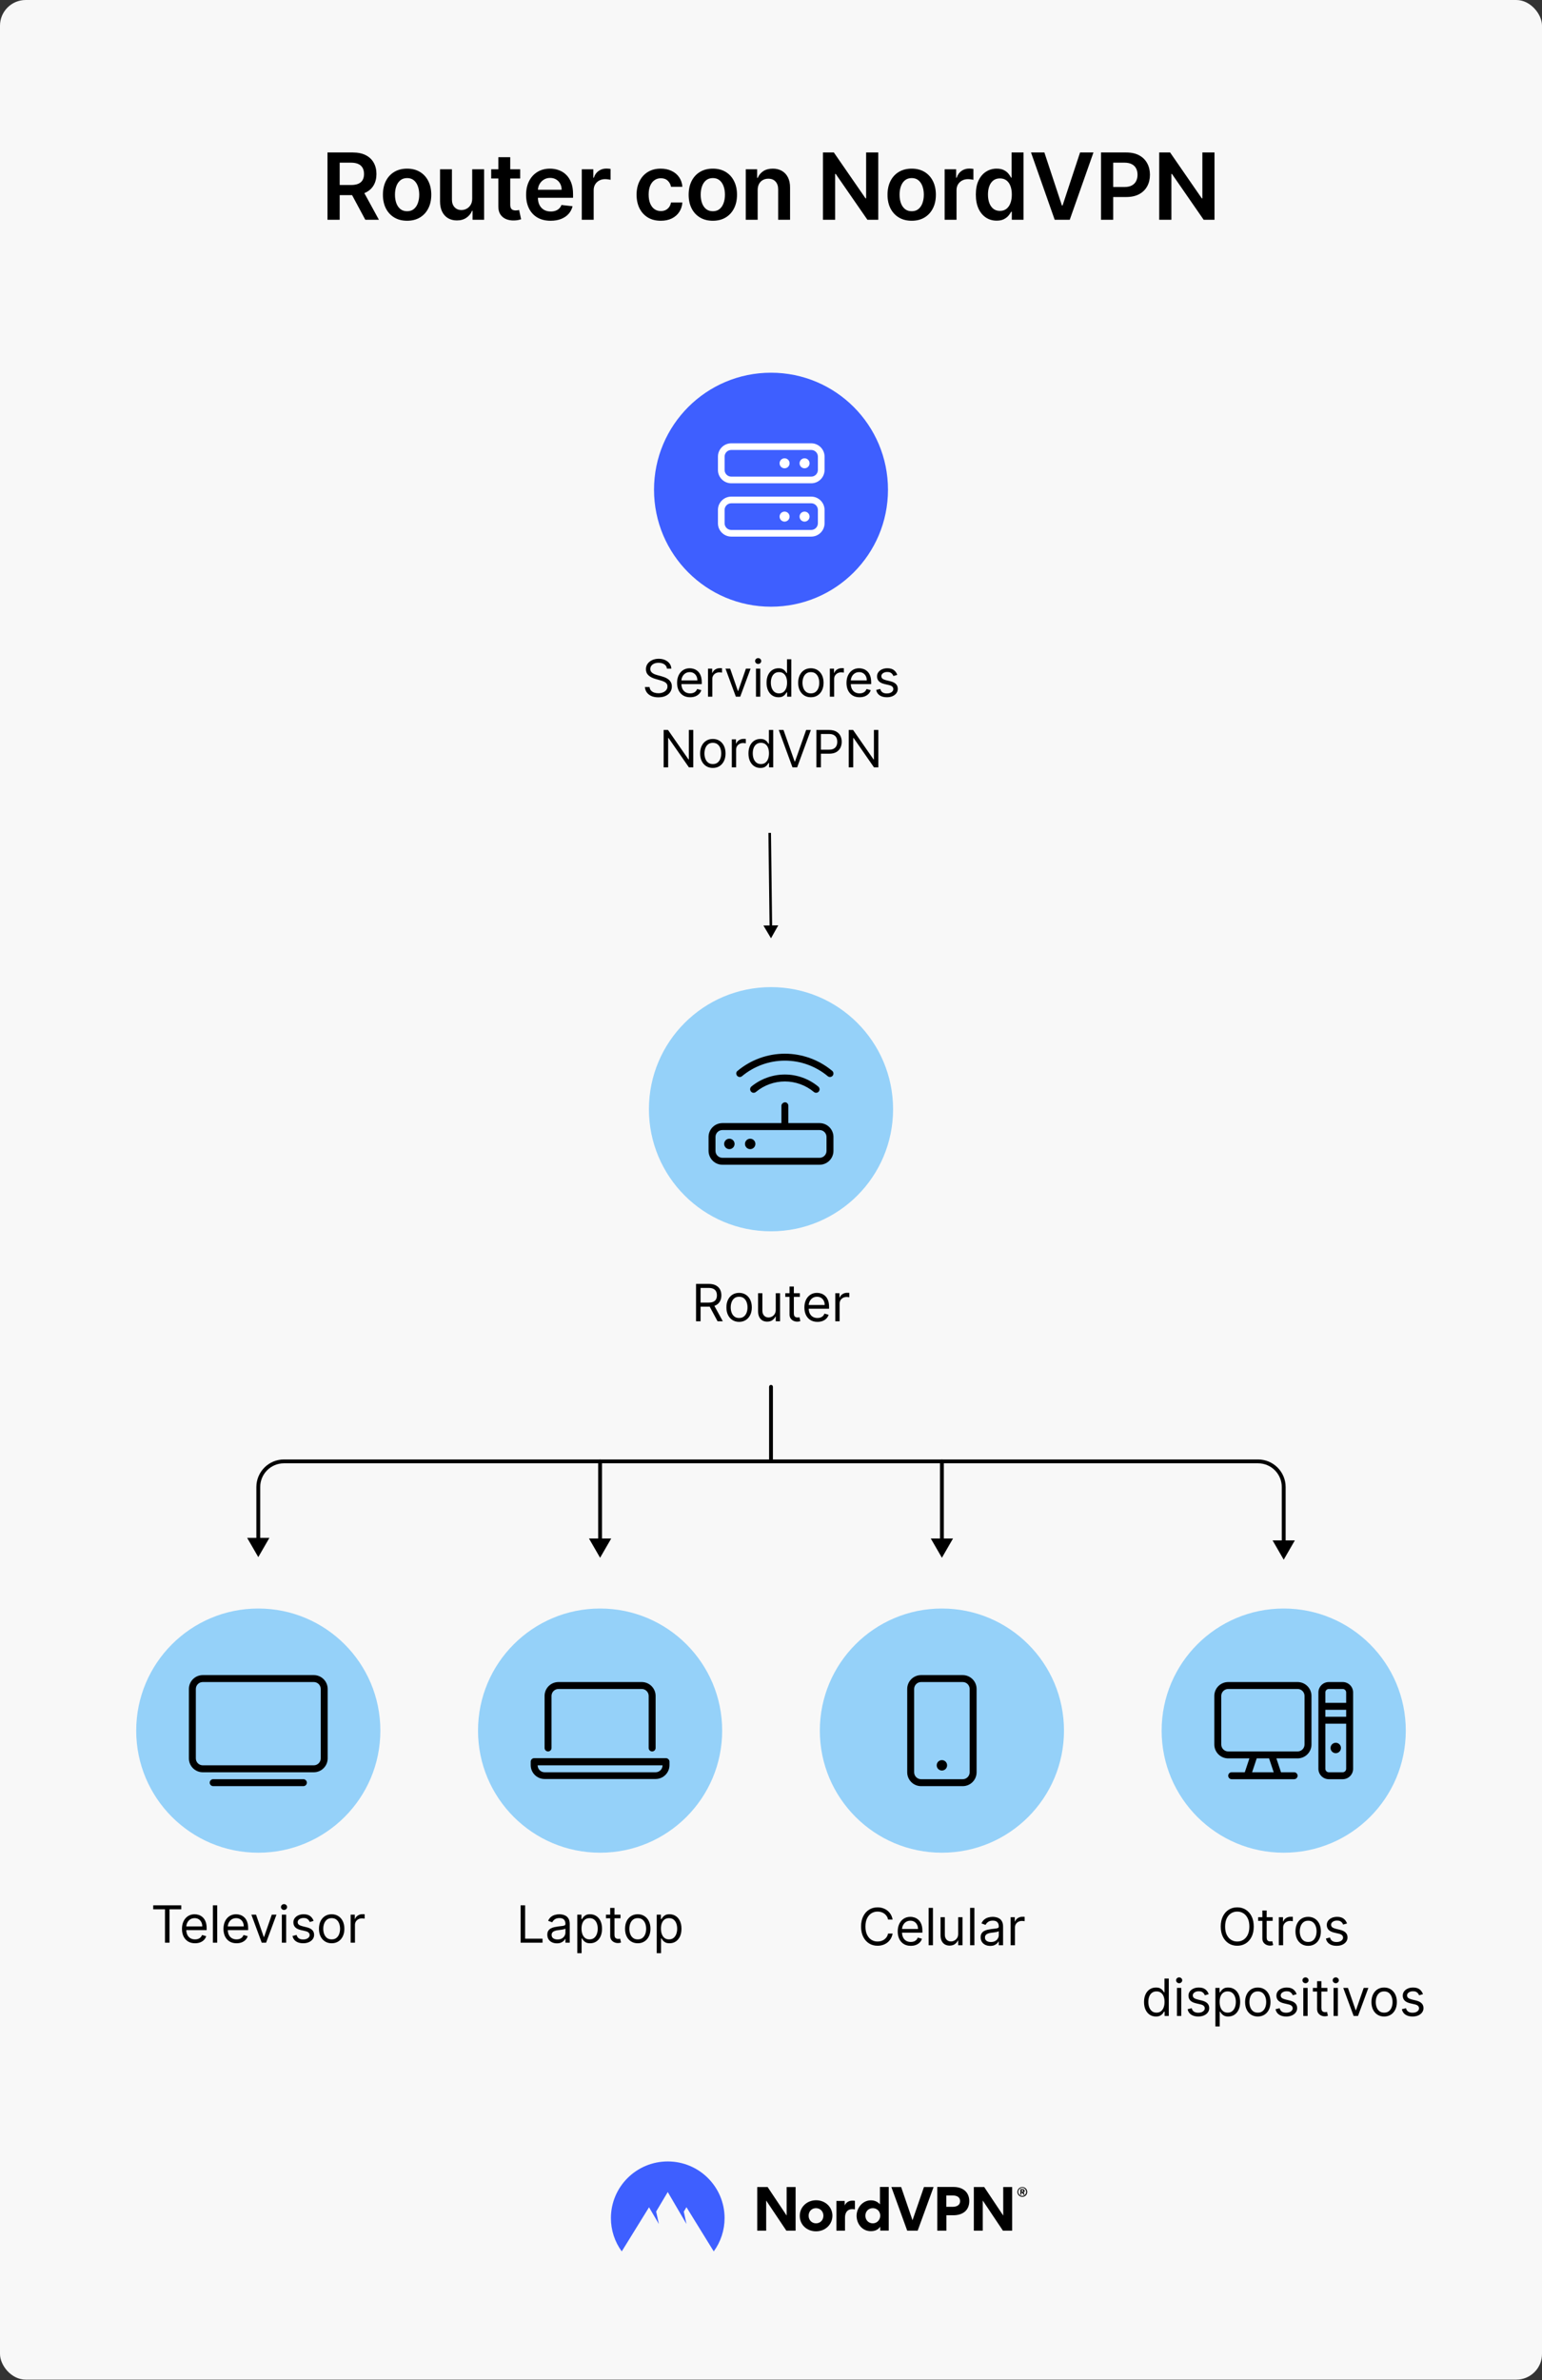 <svg fill="none" height="1852" viewBox="0 0 1200 1852" width="1200" xmlns="http://www.w3.org/2000/svg" xmlns:xlink="http://www.w3.org/1999/xlink"><rect x="0" y="0" width="1200" height="1852" fill="#333333" stroke="none"/><clipPath id="clip0_480_136"><path d="M433 648.066H767V730.066H433Z"/></clipPath><clipPath id="clip1_480_136"><path d="M38 1681.57H1162V1751.57H38Z"/></clipPath><rect fill="#f8f8f8" height="1851.57" rx="20" width="1200"/><path d="M254.856 171V118.636H274.493C278.516 118.636 281.891 119.335 284.618 120.733 287.362 122.131 289.433 124.091 290.831 126.614 292.246 129.119 292.953 132.043 292.953 135.384 292.953 138.741 292.237 141.656 290.805 144.128 289.391 146.582 287.303 148.483 284.541 149.83 281.78 151.159 278.388 151.824 274.365 151.824H260.379V143.949H273.087C275.439 143.949 277.365 143.625 278.865 142.977 280.365 142.312 281.473 141.349 282.189 140.088 282.922 138.81 283.288 137.241 283.288 135.384 283.288 133.526 282.922 131.94 282.189 130.628 281.456 129.298 280.339 128.293 278.839 127.611 277.339 126.912 275.405 126.562 273.035 126.562H264.342V171H254.856ZM281.908 147.273 294.871 171H284.285L271.553 147.273H281.908ZM316.807 171.767C312.972 171.767 309.648 170.923 306.835 169.236 304.023 167.548 301.841 165.187 300.29 162.153 298.756 159.119 297.989 155.574 297.989 151.517 297.989 147.46 298.756 143.906 300.29 140.855 301.841 137.804 304.023 135.435 306.835 133.747 309.648 132.06 312.972 131.216 316.807 131.216 320.642 131.216 323.966 132.06 326.778 133.747 329.591 135.435 331.764 137.804 333.298 140.855 334.85 143.906 335.625 147.46 335.625 151.517 335.625 155.574 334.85 159.119 333.298 162.153 331.764 165.187 329.591 167.548 326.778 169.236 323.966 170.923 320.642 171.767 316.807 171.767ZM316.858 164.352C318.938 164.352 320.676 163.781 322.074 162.639 323.472 161.48 324.511 159.929 325.193 157.986 325.892 156.043 326.242 153.878 326.242 151.491 326.242 149.088 325.892 146.915 325.193 144.972 324.511 143.011 323.472 141.452 322.074 140.293 320.676 139.134 318.938 138.554 316.858 138.554 314.727 138.554 312.955 139.134 311.54 140.293 310.142 141.452 309.094 143.011 308.395 144.972 307.713 146.915 307.372 149.088 307.372 151.491 307.372 153.878 307.713 156.043 308.395 157.986 309.094 159.929 310.142 161.48 311.54 162.639 312.955 163.781 314.727 164.352 316.858 164.352ZM367.475 154.483V131.727H376.731V171H367.757V164.02H367.348C366.461 166.219 365.004 168.017 362.975 169.415 360.964 170.812 358.484 171.511 355.535 171.511 352.961 171.511 350.686 170.94 348.708 169.798 346.748 168.639 345.214 166.96 344.106 164.761 342.998 162.545 342.444 159.869 342.444 156.733V131.727H351.7V155.301C351.7 157.79 352.382 159.767 353.745 161.233 355.109 162.699 356.899 163.432 359.115 163.432 360.478 163.432 361.799 163.099 363.078 162.435 364.356 161.77 365.404 160.781 366.223 159.469 367.058 158.139 367.475 156.477 367.475 154.483ZM404.823 131.727V138.886H382.246V131.727H404.823ZM387.82 122.318H397.076V159.188C397.076 160.432 397.263 161.386 397.638 162.051 398.03 162.699 398.542 163.142 399.172 163.381 399.803 163.619 400.502 163.739 401.269 163.739 401.848 163.739 402.377 163.696 402.854 163.611 403.348 163.526 403.723 163.449 403.979 163.381L405.539 170.616C405.044 170.787 404.337 170.974 403.417 171.179 402.513 171.384 401.405 171.503 400.093 171.537 397.774 171.605 395.686 171.256 393.828 170.489 391.971 169.705 390.496 168.494 389.405 166.858 388.331 165.222 387.803 163.176 387.82 160.722V122.318ZM428.491 171.767C424.554 171.767 421.153 170.949 418.29 169.312 415.443 167.659 413.253 165.324 411.719 162.307 410.184 159.273 409.417 155.702 409.417 151.594 409.417 147.554 410.184 144.009 411.719 140.957 413.27 137.889 415.434 135.503 418.213 133.798 420.991 132.077 424.255 131.216 428.005 131.216 430.426 131.216 432.71 131.608 434.858 132.392 437.022 133.159 438.932 134.352 440.585 135.972 442.255 137.591 443.568 139.653 444.522 142.159 445.477 144.648 445.954 147.614 445.954 151.057V153.895H413.764V147.656H437.082C437.065 145.884 436.682 144.307 435.932 142.926 435.182 141.528 434.133 140.429 432.787 139.628 431.457 138.827 429.906 138.426 428.133 138.426 426.241 138.426 424.579 138.886 423.147 139.807 421.716 140.71 420.599 141.903 419.798 143.386 419.014 144.852 418.613 146.463 418.596 148.219V153.665C418.596 155.949 419.014 157.909 419.849 159.545 420.684 161.165 421.852 162.409 423.352 163.278 424.852 164.131 426.608 164.557 428.619 164.557 429.966 164.557 431.184 164.369 432.275 163.994 433.366 163.602 434.312 163.031 435.113 162.281 435.915 161.531 436.52 160.602 436.929 159.494L445.571 160.466C445.025 162.75 443.986 164.744 442.451 166.449 440.934 168.136 438.991 169.449 436.622 170.386 434.253 171.307 431.542 171.767 428.491 171.767ZM452.748 171V131.727H461.722V138.273H462.131C462.847 136.006 464.074 134.259 465.813 133.031 467.569 131.787 469.572 131.165 471.822 131.165 472.333 131.165 472.904 131.19 473.535 131.241 474.182 131.276 474.719 131.335 475.145 131.42V139.935C474.753 139.798 474.131 139.679 473.279 139.577 472.444 139.457 471.634 139.398 470.85 139.398 469.163 139.398 467.645 139.764 466.299 140.497 464.969 141.213 463.921 142.21 463.154 143.489 462.387 144.767 462.003 146.241 462.003 147.912V171H452.748ZM514.211 171.767C510.291 171.767 506.924 170.906 504.112 169.185 501.316 167.463 499.16 165.085 497.643 162.051 496.143 159 495.393 155.489 495.393 151.517 495.393 147.528 496.16 144.009 497.694 140.957 499.228 137.889 501.393 135.503 504.188 133.798 507.001 132.077 510.325 131.216 514.16 131.216 517.347 131.216 520.168 131.804 522.623 132.98 525.095 134.139 527.063 135.784 528.529 137.915 529.995 140.028 530.83 142.5 531.035 145.33H522.188C521.83 143.437 520.978 141.861 519.632 140.599 518.302 139.321 516.521 138.682 514.288 138.682 512.396 138.682 510.734 139.193 509.302 140.216 507.87 141.222 506.754 142.67 505.953 144.562 505.168 146.455 504.776 148.722 504.776 151.364 504.776 154.04 505.168 156.341 505.953 158.267 506.737 160.176 507.836 161.651 509.251 162.69 510.683 163.713 512.362 164.224 514.288 164.224 515.651 164.224 516.87 163.969 517.944 163.457 519.035 162.929 519.947 162.17 520.68 161.182 521.413 160.193 521.916 158.991 522.188 157.577H531.035C530.813 160.355 529.995 162.818 528.58 164.966 527.166 167.097 525.24 168.767 522.802 169.977 520.365 171.17 517.501 171.767 514.211 171.767ZM554.729 171.767C550.894 171.767 547.57 170.923 544.757 169.236 541.945 167.548 539.763 165.187 538.212 162.153 536.678 159.119 535.911 155.574 535.911 151.517 535.911 147.46 536.678 143.906 538.212 140.855 539.763 137.804 541.945 135.435 544.757 133.747 547.57 132.06 550.894 131.216 554.729 131.216 558.564 131.216 561.888 132.06 564.701 133.747 567.513 135.435 569.686 137.804 571.22 140.855 572.772 143.906 573.547 147.46 573.547 151.517 573.547 155.574 572.772 159.119 571.22 162.153 569.686 165.187 567.513 167.548 564.701 169.236 561.888 170.923 558.564 171.767 554.729 171.767ZM554.78 164.352C556.86 164.352 558.598 163.781 559.996 162.639 561.394 161.48 562.434 159.929 563.115 157.986 563.814 156.043 564.164 153.878 564.164 151.491 564.164 149.088 563.814 146.915 563.115 144.972 562.434 143.011 561.394 141.452 559.996 140.293 558.598 139.134 556.86 138.554 554.78 138.554 552.649 138.554 550.877 139.134 549.462 140.293 548.064 141.452 547.016 143.011 546.317 144.972 545.635 146.915 545.294 149.088 545.294 151.491 545.294 153.878 545.635 156.043 546.317 157.986 547.016 159.929 548.064 161.48 549.462 162.639 550.877 163.781 552.649 164.352 554.78 164.352ZM589.622 147.989V171H580.366V131.727H589.213V138.401H589.673C590.576 136.202 592.017 134.455 593.994 133.159 595.988 131.864 598.451 131.216 601.383 131.216 604.093 131.216 606.454 131.795 608.466 132.955 610.494 134.114 612.062 135.793 613.17 137.991 614.295 140.19 614.849 142.858 614.832 145.994V171H605.576V147.426C605.576 144.801 604.895 142.747 603.531 141.264 602.184 139.781 600.318 139.04 597.932 139.04 596.312 139.04 594.872 139.398 593.611 140.114 592.366 140.812 591.386 141.827 590.67 143.156 589.971 144.486 589.622 146.097 589.622 147.989ZM683.467 118.636V171H675.03L650.357 135.332H649.922V171H640.436V118.636H648.925L673.572 154.33H674.033V118.636H683.467ZM709.488 171.767C705.653 171.767 702.329 170.923 699.516 169.236 696.704 167.548 694.522 165.187 692.971 162.153 691.437 159.119 690.67 155.574 690.67 151.517 690.67 147.46 691.437 143.906 692.971 140.855 694.522 137.804 696.704 135.435 699.516 133.747 702.329 132.06 705.653 131.216 709.488 131.216 713.323 131.216 716.647 132.06 719.46 133.747 722.272 135.435 724.445 137.804 725.98 140.855 727.531 143.906 728.306 147.46 728.306 151.517 728.306 155.574 727.531 159.119 725.98 162.153 724.445 165.187 722.272 167.548 719.46 169.236 716.647 170.923 713.323 171.767 709.488 171.767ZM709.539 164.352C711.619 164.352 713.357 163.781 714.755 162.639 716.153 161.48 717.193 159.929 717.874 157.986 718.573 156.043 718.923 153.878 718.923 151.491 718.923 149.088 718.573 146.915 717.874 144.972 717.193 143.011 716.153 141.452 714.755 140.293 713.357 139.134 711.619 138.554 709.539 138.554 707.409 138.554 705.636 139.134 704.221 140.293 702.823 141.452 701.775 143.011 701.076 144.972 700.394 146.915 700.053 149.088 700.053 151.491 700.053 153.878 700.394 156.043 701.076 157.986 701.775 159.929 702.823 161.48 704.221 162.639 705.636 163.781 707.409 164.352 709.539 164.352ZM735.125 171V131.727H744.1V138.273H744.509C745.225 136.006 746.452 134.259 748.191 133.031 749.946 131.787 751.949 131.165 754.199 131.165 754.71 131.165 755.282 131.19 755.912 131.241 756.56 131.276 757.097 131.335 757.523 131.42V139.935C757.131 139.798 756.509 139.679 755.657 139.577 754.821 139.457 754.012 139.398 753.228 139.398 751.54 139.398 750.023 139.764 748.676 140.497 747.347 141.213 746.299 142.21 745.531 143.489 744.764 144.767 744.381 146.241 744.381 147.912V171H735.125ZM775.592 171.69C772.507 171.69 769.745 170.898 767.308 169.312 764.87 167.727 762.944 165.426 761.529 162.409 760.115 159.392 759.407 155.727 759.407 151.415 759.407 147.051 760.123 143.369 761.555 140.369 763.004 137.352 764.956 135.077 767.41 133.543 769.865 131.991 772.601 131.216 775.618 131.216 777.919 131.216 779.811 131.608 781.294 132.392 782.777 133.159 783.953 134.088 784.822 135.179 785.691 136.253 786.365 137.267 786.842 138.222H787.226V118.636H796.507V171H787.404V164.812H786.842C786.365 165.767 785.674 166.781 784.771 167.855 783.868 168.912 782.674 169.815 781.191 170.565 779.708 171.315 777.842 171.69 775.592 171.69ZM778.174 164.097C780.135 164.097 781.805 163.568 783.186 162.511 784.566 161.437 785.615 159.946 786.331 158.037 787.047 156.128 787.404 153.903 787.404 151.364 787.404 148.824 787.047 146.616 786.331 144.741 785.632 142.866 784.592 141.409 783.211 140.369 781.848 139.33 780.169 138.81 778.174 138.81 776.112 138.81 774.39 139.347 773.01 140.42 771.629 141.494 770.589 142.977 769.89 144.869 769.191 146.761 768.842 148.926 768.842 151.364 768.842 153.818 769.191 156.009 769.89 157.935 770.606 159.844 771.654 161.352 773.035 162.46 774.433 163.551 776.146 164.097 778.174 164.097ZM812.748 118.636 826.376 159.852H826.912L840.515 118.636H850.947L832.486 171H820.776L802.341 118.636H812.748ZM856.807 171V118.636H876.443C880.466 118.636 883.841 119.386 886.568 120.886 889.312 122.386 891.383 124.449 892.781 127.074 894.196 129.682 894.903 132.648 894.903 135.972 894.903 139.33 894.196 142.312 892.781 144.92 891.366 147.528 889.278 149.582 886.517 151.082 883.756 152.565 880.355 153.307 876.315 153.307H863.301V145.509H875.037C877.389 145.509 879.315 145.099 880.815 144.281 882.315 143.463 883.423 142.338 884.139 140.906 884.872 139.474 885.239 137.83 885.239 135.972 885.239 134.114 884.872 132.477 884.139 131.062 883.423 129.648 882.307 128.548 880.79 127.764 879.29 126.963 877.355 126.562 874.986 126.562H866.293V171H856.807ZM945.137 118.636V171H936.7L912.026 135.332H911.592V171H902.106V118.636H910.595L935.242 154.33H935.702V118.636H945.137Z" fill="#000000"/><circle cx="600" cy="381.033" fill="#3e5fff" r="91.033"/><path d="M548.338 329.371H652.047V433.08H548.338Z" fill="#3e5fff"/><path d="M631.305 344.927H569.079C563.351 344.927 558.709 349.57 558.709 355.298V365.669C558.709 371.397 563.351 376.04 569.079 376.04H631.305C637.033 376.04 641.676 371.397 641.676 365.669V355.298C641.676 349.57 637.025 344.927 631.305 344.927ZM636.49 365.669C636.49 368.527 634.163 370.854 631.305 370.854H569.079C566.221 370.854 563.894 368.521 563.894 365.669V355.298C563.894 352.439 566.221 350.112 569.079 350.112H631.305C634.163 350.112 636.49 352.439 636.49 355.298V365.669ZM626.119 356.594C623.972 356.594 622.23 358.335 622.23 360.483 622.23 362.63 623.972 364.372 626.119 364.372 628.268 364.372 630.008 362.63 630.008 360.483 630.008 358.328 628.274 356.594 626.119 356.594ZM610.563 356.594C608.416 356.594 606.674 358.335 606.674 360.483 606.674 362.63 608.416 364.372 610.563 364.372 612.712 364.372 614.452 362.63 614.452 360.483 614.452 358.328 612.718 356.594 610.563 356.594ZM631.305 386.41H569.079C563.351 386.41 558.709 391.053 558.709 396.781V407.152C558.709 412.88 563.351 417.523 569.079 417.523H631.305C637.033 417.523 641.676 412.88 641.676 407.152V396.781C641.676 391.061 637.025 386.41 631.305 386.41ZM636.49 407.152C636.49 410.011 634.163 412.338 631.305 412.338H569.079C566.221 412.338 563.894 410.011 563.894 407.152V396.781C563.894 393.923 566.221 391.596 569.079 391.596H631.305C634.163 391.596 636.49 393.923 636.49 396.781V407.152ZM626.119 398.078C623.972 398.078 622.23 399.818 622.23 401.967 622.23 404.114 623.972 405.856 626.119 405.856 628.268 405.856 630.008 404.114 630.008 401.967 630.008 399.812 628.274 398.078 626.119 398.078ZM610.563 398.078C608.416 398.078 606.674 399.818 606.674 401.967 606.674 404.114 608.416 405.856 610.563 405.856 612.712 405.856 614.452 404.114 614.452 401.967 614.452 399.812 612.718 398.078 610.563 398.078Z" fill="#ffffff"/><path d="M519.03 520.248C518.86 518.809 518.169 517.691 516.956 516.896 515.744 516.1 514.258 515.703 512.496 515.703 511.208 515.703 510.081 515.911 509.115 516.328 508.159 516.744 507.411 517.317 506.871 518.046 506.341 518.776 506.076 519.604 506.076 520.532 506.076 521.309 506.26 521.976 506.63 522.535 507.008 523.084 507.491 523.543 508.079 523.913 508.666 524.273 509.281 524.571 509.925 524.808 510.569 525.035 511.161 525.22 511.701 525.362L514.655 526.157C515.413 526.356 516.256 526.631 517.184 526.981 518.121 527.331 519.016 527.81 519.868 528.416 520.73 529.012 521.44 529.779 521.999 530.717 522.558 531.654 522.837 532.805 522.837 534.168 522.837 535.74 522.425 537.161 521.601 538.43 520.787 539.699 519.594 540.707 518.022 541.455 516.459 542.204 514.561 542.578 512.326 542.578 510.242 542.578 508.438 542.241 506.914 541.569 505.399 540.897 504.205 539.959 503.334 538.757 502.472 537.554 501.985 536.157 501.871 534.566H505.508C505.602 535.665 505.972 536.574 506.615 537.293 507.269 538.004 508.093 538.534 509.087 538.884 510.091 539.225 511.17 539.396 512.326 539.396 513.67 539.396 514.878 539.178 515.948 538.742 517.018 538.297 517.865 537.682 518.49 536.896 519.115 536.1 519.428 535.172 519.428 534.112 519.428 533.146 519.158 532.36 518.618 531.754 518.079 531.148 517.368 530.655 516.488 530.276 515.607 529.898 514.655 529.566 513.633 529.282L510.053 528.259C507.78 527.606 505.981 526.673 504.655 525.461 503.329 524.249 502.667 522.663 502.667 520.703 502.667 519.074 503.107 517.653 503.988 516.441 504.878 515.22 506.071 514.273 507.567 513.6 509.073 512.918 510.754 512.578 512.61 512.578 514.485 512.578 516.151 512.914 517.61 513.586 519.068 514.249 520.223 515.158 521.076 516.313 521.937 517.469 522.392 518.78 522.439 520.248H519.03ZM537.082 542.521C534.98 542.521 533.166 542.057 531.642 541.129 530.127 540.191 528.957 538.884 528.133 537.208 527.319 535.523 526.912 533.562 526.912 531.328 526.912 529.093 527.319 527.123 528.133 525.418 528.957 523.704 530.103 522.369 531.571 521.413 533.048 520.447 534.772 519.964 536.741 519.964 537.878 519.964 539 520.153 540.108 520.532 541.216 520.911 542.224 521.526 543.133 522.379 544.042 523.222 544.767 524.339 545.307 525.731 545.846 527.123 546.116 528.837 546.116 530.873V532.293H529.298V529.396H542.707C542.707 528.165 542.461 527.066 541.969 526.1 541.486 525.134 540.794 524.372 539.895 523.813 539.005 523.255 537.953 522.975 536.741 522.975 535.406 522.975 534.251 523.307 533.275 523.97 532.309 524.623 531.566 525.475 531.045 526.526 530.524 527.578 530.264 528.704 530.264 529.907V531.839C530.264 533.487 530.548 534.883 531.116 536.029 531.694 537.166 532.494 538.032 533.517 538.629 534.54 539.216 535.728 539.509 537.082 539.509 537.963 539.509 538.758 539.386 539.469 539.14 540.188 538.884 540.808 538.506 541.329 538.004 541.85 537.492 542.253 536.858 542.537 536.1L545.775 537.009C545.434 538.108 544.862 539.074 544.057 539.907 543.252 540.731 542.257 541.375 541.074 541.839 539.89 542.293 538.559 542.521 537.082 542.521ZM550.976 542.066V520.248H554.214V523.543H554.442C554.839 522.464 555.559 521.588 556.601 520.916 557.642 520.243 558.817 519.907 560.123 519.907 560.37 519.907 560.677 519.912 561.047 519.921 561.416 519.931 561.695 519.945 561.885 519.964V523.373C561.771 523.345 561.511 523.302 561.104 523.245 560.706 523.179 560.284 523.146 559.839 523.146 558.779 523.146 557.832 523.368 556.998 523.813 556.175 524.249 555.521 524.855 555.038 525.632 554.565 526.399 554.328 527.275 554.328 528.259V542.066H550.976ZM584.123 520.248 576.055 542.066H572.646L564.578 520.248H568.214L574.237 537.634H574.464L580.487 520.248H584.123ZM588.308 542.066V520.248H591.66V542.066H588.308ZM590.013 516.612C589.359 516.612 588.796 516.389 588.322 515.944 587.858 515.499 587.626 514.964 587.626 514.339 587.626 513.714 587.858 513.179 588.322 512.734 588.796 512.289 589.359 512.066 590.013 512.066 590.666 512.066 591.225 512.289 591.689 512.734 592.162 513.179 592.399 513.714 592.399 514.339 592.399 514.964 592.162 515.499 591.689 515.944 591.225 516.389 590.666 516.612 590.013 516.612ZM605.799 542.521C603.981 542.521 602.376 542.061 600.984 541.143 599.592 540.215 598.503 538.908 597.717 537.222 596.931 535.527 596.538 533.525 596.538 531.214 596.538 528.922 596.931 526.934 597.717 525.248 598.503 523.562 599.596 522.26 600.998 521.342 602.399 520.423 604.019 519.964 605.856 519.964 607.276 519.964 608.398 520.201 609.222 520.674 610.056 521.138 610.69 521.668 611.126 522.265 611.571 522.852 611.916 523.335 612.163 523.714H612.447V512.975H615.799V542.066H612.56V538.714H612.163C611.916 539.112 611.566 539.614 611.112 540.22 610.657 540.816 610.008 541.351 609.165 541.825 608.323 542.289 607.201 542.521 605.799 542.521ZM606.254 539.509C607.598 539.509 608.735 539.159 609.663 538.458 610.591 537.748 611.296 536.768 611.779 535.518 612.262 534.258 612.504 532.805 612.504 531.157 612.504 529.528 612.267 528.103 611.793 526.882 611.32 525.651 610.619 524.694 609.691 524.012 608.763 523.321 607.617 522.975 606.254 522.975 604.833 522.975 603.649 523.34 602.702 524.069 601.765 524.789 601.059 525.769 600.586 527.009 600.122 528.24 599.89 529.623 599.89 531.157 599.89 532.71 600.127 534.121 600.6 535.39 601.083 536.65 601.793 537.653 602.731 538.401 603.678 539.14 604.852 539.509 606.254 539.509ZM631.028 542.521C629.058 542.521 627.33 542.052 625.843 541.115 624.366 540.177 623.211 538.865 622.377 537.18 621.553 535.494 621.141 533.525 621.141 531.271 621.141 528.998 621.553 527.014 622.377 525.319 623.211 523.624 624.366 522.308 625.843 521.37 627.33 520.433 629.058 519.964 631.028 519.964 632.997 519.964 634.721 520.433 636.198 521.37 637.685 522.308 638.84 523.624 639.664 525.319 640.497 527.014 640.914 528.998 640.914 531.271 640.914 533.525 640.497 535.494 639.664 537.18 638.84 538.865 637.685 540.177 636.198 541.115 634.721 542.052 632.997 542.521 631.028 542.521ZM631.028 539.509C632.524 539.509 633.755 539.126 634.721 538.359 635.687 537.592 636.402 536.583 636.866 535.333 637.33 534.083 637.562 532.729 637.562 531.271 637.562 529.812 637.33 528.454 636.866 527.194 636.402 525.935 635.687 524.917 634.721 524.14 633.755 523.364 632.524 522.975 631.028 522.975 629.532 522.975 628.3 523.364 627.335 524.14 626.369 524.917 625.654 525.935 625.19 527.194 624.726 528.454 624.494 529.812 624.494 531.271 624.494 532.729 624.726 534.083 625.19 535.333 625.654 536.583 626.369 537.592 627.335 538.359 628.3 539.126 629.532 539.509 631.028 539.509ZM645.791 542.066V520.248H649.03V523.543H649.257C649.655 522.464 650.375 521.588 651.416 520.916 652.458 520.243 653.632 519.907 654.939 519.907 655.185 519.907 655.493 519.912 655.862 519.921 656.232 519.931 656.511 519.945 656.7 519.964V523.373C656.587 523.345 656.326 523.302 655.919 523.245 655.521 523.179 655.1 523.146 654.655 523.146 653.594 523.146 652.647 523.368 651.814 523.813 650.99 524.249 650.337 524.855 649.854 525.632 649.38 526.399 649.144 527.275 649.144 528.259V542.066H645.791ZM668.918 542.521C666.816 542.521 665.002 542.057 663.477 541.129 661.962 540.191 660.793 538.884 659.969 537.208 659.155 535.523 658.747 533.562 658.747 531.328 658.747 529.093 659.155 527.123 659.969 525.418 660.793 523.704 661.939 522.369 663.406 521.413 664.884 520.447 666.607 519.964 668.577 519.964 669.713 519.964 670.835 520.153 671.943 520.532 673.051 520.911 674.06 521.526 674.969 522.379 675.878 523.222 676.602 524.339 677.142 525.731 677.682 527.123 677.952 528.837 677.952 530.873V532.293H661.134V529.396H674.543C674.543 528.165 674.297 527.066 673.804 526.1 673.321 525.134 672.63 524.372 671.73 523.813 670.84 523.255 669.789 522.975 668.577 522.975 667.242 522.975 666.086 523.307 665.111 523.97 664.145 524.623 663.402 525.475 662.881 526.526 662.36 527.578 662.1 528.704 662.1 529.907V531.839C662.1 533.487 662.384 534.883 662.952 536.029 663.53 537.166 664.33 538.032 665.352 538.629 666.375 539.216 667.564 539.509 668.918 539.509 669.798 539.509 670.594 539.386 671.304 539.14 672.024 538.884 672.644 538.506 673.165 538.004 673.686 537.492 674.088 536.858 674.372 536.1L677.611 537.009C677.27 538.108 676.697 539.074 675.892 539.907 675.087 540.731 674.093 541.375 672.909 541.839 671.726 542.293 670.395 542.521 668.918 542.521ZM698.266 525.134 695.254 525.987C695.065 525.485 694.786 524.997 694.416 524.524 694.057 524.041 693.564 523.643 692.939 523.33 692.314 523.018 691.514 522.862 690.539 522.862 689.203 522.862 688.091 523.169 687.201 523.785 686.32 524.391 685.879 525.163 685.879 526.1 685.879 526.934 686.183 527.592 686.789 528.075 687.395 528.558 688.342 528.96 689.629 529.282L692.868 530.078C694.819 530.551 696.272 531.276 697.229 532.251 698.185 533.217 698.664 534.462 698.664 535.987 698.664 537.237 698.304 538.354 697.584 539.339 696.874 540.324 695.879 541.1 694.601 541.668 693.323 542.237 691.836 542.521 690.141 542.521 687.915 542.521 686.074 542.038 684.615 541.072 683.157 540.106 682.234 538.695 681.845 536.839L685.027 536.043C685.33 537.218 685.903 538.098 686.746 538.686 687.598 539.273 688.711 539.566 690.084 539.566 691.647 539.566 692.887 539.235 693.806 538.572 694.734 537.9 695.198 537.095 695.198 536.157 695.198 535.4 694.933 534.765 694.402 534.254 693.872 533.733 693.058 533.345 691.959 533.089L688.323 532.237C686.325 531.763 684.857 531.029 683.919 530.035 682.991 529.031 682.527 527.776 682.527 526.271 682.527 525.04 682.873 523.951 683.564 523.004 684.265 522.057 685.217 521.313 686.419 520.774 687.631 520.234 689.004 519.964 690.539 519.964 692.698 519.964 694.393 520.437 695.624 521.384 696.864 522.331 697.745 523.581 698.266 525.134ZM539.518 567.975V597.066H536.109L520.257 574.225H519.972V597.066H516.45V567.975H519.859L535.768 590.873H536.052V567.975H539.518ZM554.736 597.521C552.766 597.521 551.038 597.052 549.551 596.115 548.074 595.177 546.919 593.865 546.085 592.18 545.262 590.494 544.85 588.525 544.85 586.271 544.85 583.998 545.262 582.014 546.085 580.319 546.919 578.624 548.074 577.308 549.551 576.37 551.038 575.433 552.766 574.964 554.736 574.964 556.706 574.964 558.429 575.433 559.906 576.37 561.393 577.308 562.549 578.624 563.372 580.319 564.206 582.014 564.622 583.998 564.622 586.271 564.622 588.525 564.206 590.494 563.372 592.18 562.549 593.865 561.393 595.177 559.906 596.115 558.429 597.052 556.706 597.521 554.736 597.521ZM554.736 594.509C556.232 594.509 557.463 594.126 558.429 593.359 559.395 592.592 560.11 591.583 560.574 590.333 561.038 589.083 561.27 587.729 561.27 586.271 561.27 584.812 561.038 583.454 560.574 582.194 560.11 580.935 559.395 579.917 558.429 579.14 557.463 578.364 556.232 577.975 554.736 577.975 553.24 577.975 552.009 578.364 551.043 579.14 550.077 579.917 549.362 580.935 548.898 582.194 548.434 583.454 548.202 584.812 548.202 586.271 548.202 587.729 548.434 589.083 548.898 590.333 549.362 591.583 550.077 592.592 551.043 593.359 552.009 594.126 553.24 594.509 554.736 594.509ZM569.5 597.066V575.248H572.738V578.543H572.966C573.363 577.464 574.083 576.588 575.125 575.916 576.166 575.243 577.341 574.907 578.647 574.907 578.894 574.907 579.201 574.912 579.571 574.921 579.94 574.931 580.219 574.945 580.409 574.964V578.373C580.295 578.345 580.035 578.302 579.627 578.245 579.23 578.179 578.808 578.146 578.363 578.146 577.303 578.146 576.356 578.368 575.522 578.813 574.698 579.249 574.045 579.855 573.562 580.632 573.089 581.399 572.852 582.275 572.852 583.259V597.066H569.5ZM591.717 597.521C589.899 597.521 588.294 597.061 586.902 596.143 585.51 595.215 584.421 593.908 583.635 592.222 582.849 590.527 582.456 588.525 582.456 586.214 582.456 583.922 582.849 581.934 583.635 580.248 584.421 578.562 585.514 577.26 586.916 576.342 588.317 575.423 589.937 574.964 591.774 574.964 593.194 574.964 594.316 575.201 595.14 575.674 595.974 576.138 596.608 576.668 597.044 577.265 597.489 577.852 597.834 578.335 598.081 578.714H598.365V567.975H601.717V597.066H598.478V593.714H598.081C597.834 594.112 597.484 594.614 597.029 595.22 596.575 595.816 595.926 596.351 595.083 596.825 594.241 597.289 593.118 597.521 591.717 597.521ZM592.172 594.509C593.516 594.509 594.653 594.159 595.581 593.458 596.509 592.748 597.214 591.768 597.697 590.518 598.18 589.258 598.422 587.805 598.422 586.157 598.422 584.528 598.185 583.103 597.711 581.882 597.238 580.651 596.537 579.694 595.609 579.012 594.681 578.321 593.535 577.975 592.172 577.975 590.751 577.975 589.567 578.34 588.62 579.069 587.683 579.789 586.977 580.769 586.504 582.009 586.04 583.24 585.808 584.623 585.808 586.157 585.808 587.71 586.045 589.121 586.518 590.39 587.001 591.65 587.711 592.653 588.649 593.401 589.596 594.14 590.77 594.509 592.172 594.509ZM609.73 567.975 618.366 592.464H618.707L627.343 567.975H631.037L620.355 597.066H616.718L606.037 567.975H609.73ZM635.328 597.066V567.975H645.157C647.44 567.975 649.305 568.387 650.754 569.211 652.212 570.026 653.292 571.129 653.993 572.521 654.693 573.913 655.044 575.466 655.044 577.18 655.044 578.894 654.693 580.452 653.993 581.853 653.301 583.255 652.231 584.372 650.782 585.205 649.334 586.029 647.478 586.441 645.214 586.441H638.169V583.316H645.101C646.663 583.316 647.918 583.046 648.865 582.507 649.812 581.967 650.498 581.238 650.924 580.319 651.36 579.391 651.578 578.345 651.578 577.18 651.578 576.015 651.36 574.973 650.924 574.055 650.498 573.136 649.807 572.417 648.851 571.896 647.894 571.365 646.625 571.1 645.044 571.1H638.851V597.066H635.328ZM683.547 567.975V597.066H680.138L664.285 574.225H664.001V597.066H660.479V567.975H663.888L679.797 590.873H680.081V567.975H683.547Z" fill="#000000"/><g clip-path="url(#clip0_480_136)"><path d="M599.988 648.054C599.981 647.502 599.528 647.059 598.976 647.066 598.424 647.073 597.982 647.526 597.988 648.079L599.988 648.054ZM600 730.066 605.65 719.996 594.104 720.138 600 730.066ZM597.988 648.079 598.889 721.079 600.889 721.055 599.988 648.054 597.988 648.079Z" fill="#000000"/></g><circle cx="600" cy="863.066" fill="#95d1f9" r="95"/><g fill="#000000"><path d="M567.6 886.016C565.364 886.016 563.55 887.83 563.55 890.066 563.55 892.302 565.364 894.116 567.6 894.116 569.836 894.116 571.65 892.311 571.65 890.066 571.65 887.822 569.844 886.016 567.6 886.016ZM583.8 886.016C581.564 886.016 579.75 887.83 579.75 890.066 579.75 892.302 581.572 894.116 583.8 894.116 586.027 894.116 587.85 892.311 587.85 890.066 587.85 887.822 586.044 886.016 583.8 886.016ZM637.8 873.866H613.5V860.366C613.5 858.881 612.285 857.666 610.952 857.666 609.618 857.666 608.1 858.881 608.1 860.366V873.866H562.2C556.235 873.866 551.4 878.701 551.4 884.666V895.314C551.4 901.423 556.235 906.266 562.2 906.266H637.8C643.765 906.266 648.6 901.43 648.6 895.466V884.666C648.6 878.709 643.757 873.866 637.8 873.866ZM643.2 895.466C643.2 898.448 640.782 900.866 637.8 900.866H562.2C559.218 900.866 556.8 898.448 556.8 895.466V884.666C556.8 881.684 559.218 879.265 562.2 879.265H637.8C640.782 879.265 643.2 881.684 643.2 884.666V895.466ZM577.438 837.366C586.77 829.564 598.616 825.266 610.8 825.266 622.984 825.266 634.83 829.564 644.179 837.369 644.668 837.787 645.292 837.99 645.9 837.99 646.67 837.99 647.435 837.66 647.972 837.022 648.927 835.878 648.774 834.174 647.63 833.217 637.327 824.61 624.249 819.866 610.8 819.866 597.351 819.866 584.272 824.61 573.979 833.224 572.679 834.181 572.679 835.884 573.624 837.028 574.586 838.176 576.291 838.327 577.438 837.366ZM584.779 845.364C583.479 846.461 583.479 848.166 584.424 849.313 585.386 850.461 587.091 850.596 588.238 849.651 594.549 844.369 602.565 841.466 610.8 841.466 619.035 841.466 627.052 844.374 633.379 849.654 633.868 850.072 634.492 850.275 635.1 850.275 635.87 850.275 636.64 849.945 637.172 849.307 638.127 848.163 637.974 846.459 636.83 845.502 629.548 839.424 620.301 836.066 610.8 836.066 601.299 836.066 592.052 839.424 584.779 845.364Z"/><path d="M541.662 1028.07V998.975H551.491C553.764 998.975 555.63 999.364 557.088 1000.14 558.546 1000.91 559.626 1001.96 560.327 1003.31 561.027 1004.65 561.378 1006.18 561.378 1007.9 561.378 1009.61 561.027 1011.13 560.327 1012.46 559.626 1013.78 558.551 1014.82 557.102 1015.58 555.653 1016.33 553.802 1016.7 551.548 1016.7H543.594V1013.52H551.435C552.988 1013.52 554.238 1013.29 555.185 1012.84 556.141 1012.38 556.832 1011.74 557.258 1010.91 557.694 1010.06 557.912 1009.06 557.912 1007.9 557.912 1006.73 557.694 1005.71 557.258 1004.84 556.823 1003.97 556.127 1003.3 555.17 1002.82 554.214 1002.34 552.95 1002.1 551.378 1002.1H545.185V1028.07H541.662ZM555.355 1015 562.514 1028.07H558.423L551.378 1015H555.355ZM575.182 1028.52C573.213 1028.52 571.485 1028.05 569.998 1027.11 568.521 1026.18 567.365 1024.87 566.532 1023.18 565.708 1021.49 565.296 1019.52 565.296 1017.27 565.296 1015 565.708 1013.01 566.532 1011.32 567.365 1009.62 568.521 1008.31 569.998 1007.37 571.485 1006.43 573.213 1005.96 575.182 1005.96 577.152 1005.96 578.876 1006.43 580.353 1007.37 581.84 1008.31 582.995 1009.62 583.819 1011.32 584.652 1013.01 585.069 1015 585.069 1017.27 585.069 1019.52 584.652 1021.49 583.819 1023.18 582.995 1024.87 581.84 1026.18 580.353 1027.11 578.876 1028.05 577.152 1028.52 575.182 1028.52ZM575.182 1025.51C576.679 1025.51 577.91 1025.13 578.876 1024.36 579.842 1023.59 580.556 1022.58 581.021 1021.33 581.485 1020.08 581.717 1018.73 581.717 1017.27 581.717 1015.81 581.485 1014.45 581.021 1013.19 580.556 1011.93 579.842 1010.92 578.876 1010.14 577.91 1009.36 576.679 1008.98 575.182 1008.98 573.686 1008.98 572.455 1009.36 571.489 1010.14 570.523 1010.92 569.808 1011.93 569.344 1013.19 568.88 1014.45 568.648 1015.81 568.648 1017.27 568.648 1018.73 568.88 1020.08 569.344 1021.33 569.808 1022.58 570.523 1023.59 571.489 1024.36 572.455 1025.13 573.686 1025.51 575.182 1025.51ZM603.696 1019.15V1006.25H607.048V1028.07H603.696V1024.37H603.469C602.957 1025.48 602.162 1026.42 601.082 1027.2 600.003 1027.97 598.639 1028.35 596.991 1028.35 595.628 1028.35 594.416 1028.05 593.355 1027.46 592.294 1026.85 591.461 1025.94 590.855 1024.73 590.249 1023.51 589.946 1021.97 589.946 1020.11V1006.25H593.298V1019.88C593.298 1021.48 593.743 1022.74 594.633 1023.69 595.533 1024.64 596.679 1025.11 598.071 1025.11 598.904 1025.11 599.752 1024.9 600.614 1024.47 601.485 1024.05 602.214 1023.39 602.801 1022.51 603.398 1021.63 603.696 1020.51 603.696 1019.15ZM622.437 1006.25V1009.09H611.13V1006.25H622.437ZM614.425 1001.02H617.778V1021.82C617.778 1022.76 617.915 1023.47 618.19 1023.95 618.474 1024.41 618.834 1024.72 619.269 1024.88 619.714 1025.04 620.183 1025.11 620.675 1025.11 621.045 1025.11 621.348 1025.09 621.585 1025.05 621.821 1025.01 622.011 1024.97 622.153 1024.94L622.835 1027.95C622.607 1028.04 622.29 1028.12 621.883 1028.21 621.476 1028.3 620.96 1028.35 620.335 1028.35 619.388 1028.35 618.46 1028.15 617.55 1027.74 616.651 1027.33 615.903 1026.71 615.306 1025.88 614.719 1025.05 614.425 1023.99 614.425 1022.73V1001.02ZM636.153 1028.52C634.051 1028.52 632.237 1028.06 630.712 1027.13 629.197 1026.19 628.028 1024.88 627.204 1023.21 626.39 1021.52 625.982 1019.56 625.982 1017.33 625.982 1015.09 626.39 1013.12 627.204 1011.42 628.028 1009.7 629.174 1008.37 630.641 1007.41 632.119 1006.45 633.842 1005.96 635.812 1005.96 636.948 1005.96 638.07 1006.15 639.178 1006.53 640.286 1006.91 641.295 1007.53 642.204 1008.38 643.113 1009.22 643.837 1010.34 644.377 1011.73 644.917 1013.12 645.187 1014.84 645.187 1016.87V1018.29H628.369V1015.4H641.778C641.778 1014.16 641.532 1013.07 641.039 1012.1 640.556 1011.13 639.865 1010.37 638.965 1009.81 638.075 1009.25 637.024 1008.98 635.812 1008.98 634.477 1008.98 633.321 1009.31 632.346 1009.97 631.38 1010.62 630.637 1011.48 630.116 1012.53 629.595 1013.58 629.335 1014.7 629.335 1015.91V1017.84C629.335 1019.49 629.619 1020.88 630.187 1022.03 630.765 1023.17 631.565 1024.03 632.587 1024.63 633.61 1025.22 634.799 1025.51 636.153 1025.51 637.033 1025.51 637.829 1025.39 638.539 1025.14 639.259 1024.88 639.879 1024.51 640.4 1024 640.921 1023.49 641.323 1022.86 641.607 1022.1L644.846 1023.01C644.505 1024.11 643.932 1025.07 643.127 1025.91 642.322 1026.73 641.328 1027.37 640.144 1027.84 638.961 1028.29 637.63 1028.52 636.153 1028.52ZM650.046 1028.07V1006.25H653.285V1009.54H653.512C653.91 1008.46 654.63 1007.59 655.671 1006.92 656.713 1006.24 657.887 1005.91 659.194 1005.91 659.44 1005.91 659.748 1005.91 660.117 1005.92 660.487 1005.93 660.766 1005.95 660.955 1005.96V1009.37C660.842 1009.34 660.581 1009.3 660.174 1009.25 659.776 1009.18 659.355 1009.15 658.91 1009.15 657.849 1009.15 656.902 1009.37 656.069 1009.81 655.245 1010.25 654.592 1010.86 654.109 1011.63 653.635 1012.4 653.399 1013.27 653.399 1014.26V1028.07H650.046Z"/><path d="M734.5 1137.07C734.5 1136.24 733.828 1135.57 733 1135.57 732.172 1135.57 731.5 1136.24 731.5 1137.07L734.5 1137.07ZM733 1212.07 741.66 1197.07 724.34 1197.07 733 1212.07ZM731.5 1137.07 731.5 1198.57 734.5 1198.57 734.5 1137.07 731.5 1137.07Z"/><path d="M468.5 1137.07C468.5 1136.24 467.828 1135.57 467 1135.57 466.172 1135.57 465.5 1136.24 465.5 1137.07L468.5 1137.07ZM467 1212.07 475.66 1197.07 458.34 1197.07 467 1212.07ZM465.5 1137.07 465.5 1198.57 468.5 1198.57 468.5 1137.07 465.5 1137.07Z"/><path d="M601.5 1079.07C601.5 1078.24 600.828 1077.57 600 1077.57 599.172 1077.57 598.5 1078.24 598.5 1079.07L601.5 1079.07ZM598.5 1079.07 598.5 1137.07 601.5 1137.07 601.5 1079.07 598.5 1079.07Z"/><path d="M997.5 1201.07C997.5 1200.24 998.172 1199.57 999 1199.57 999.828 1199.57 1000.5 1200.24 1000.5 1201.07H997.5ZM999 1213.57 990.34 1198.57H1007.66L999 1213.57Z"/><path d="M199.5 1199.07C199.5 1198.24 200.172 1197.57 201 1197.57 201.828 1197.57 202.5 1198.24 202.5 1199.07H199.5ZM201 1211.57 192.34 1196.57H209.66L201 1211.57Z"/></g><path d="M201 1207.07V1157.07C201 1146.02 209.954 1137.07 221 1137.07H979C990.046 1137.07 999 1146.02 999 1157.07V1207.07" stroke="#000000" stroke-width="3"/><circle cx="201" cy="1346.57" fill="#95d1f9" r="95"/><path d="M244.2 1303.37H157.8C151.835 1303.37 147 1308.2 147 1314.17V1368.17C147 1374.13 151.835 1378.97 157.8 1378.97H244.2C250.165 1378.97 255 1374.13 255 1368.17V1314.17C255 1308.2 250.157 1303.37 244.2 1303.37ZM249.6 1368.17C249.6 1371.14 247.177 1373.57 244.2 1373.57H157.8C154.823 1373.57 152.4 1371.14 152.4 1368.17V1314.17C152.4 1311.19 154.823 1308.77 157.8 1308.77H244.2C247.177 1308.77 249.6 1311.19 249.6 1314.17V1368.17ZM236.1 1384.37H165.9C164.415 1384.37 163.2 1385.58 163.2 1387.07 163.2 1388.55 164.415 1389.77 165.9 1389.77H236.1C237.591 1389.77 238.8 1388.56 238.8 1387.07 238.8 1385.58 237.585 1384.37 236.1 1384.37Z" fill="#000000"/><path d="M119.243 1485.6V1482.48H141.062V1485.6H131.914V1511.57H128.391V1485.6H119.243ZM151.787 1512.02C149.685 1512.02 147.872 1511.56 146.347 1510.63 144.832 1509.69 143.662 1508.38 142.839 1506.71 142.024 1505.02 141.617 1503.06 141.617 1500.83 141.617 1498.59 142.024 1496.62 142.839 1494.92 143.662 1493.2 144.808 1491.87 146.276 1490.91 147.753 1489.95 149.477 1489.46 151.447 1489.46 152.583 1489.46 153.705 1489.65 154.813 1490.03 155.921 1490.41 156.93 1491.03 157.839 1491.88 158.748 1492.72 159.472 1493.84 160.012 1495.23 160.552 1496.62 160.822 1498.34 160.822 1500.37V1501.79H144.003V1498.9H157.412C157.412 1497.66 157.166 1496.57 156.674 1495.6 156.191 1494.63 155.5 1493.87 154.6 1493.31 153.71 1492.75 152.659 1492.48 151.447 1492.48 150.111 1492.48 148.956 1492.81 147.981 1493.47 147.015 1494.12 146.271 1494.98 145.751 1496.03 145.23 1497.08 144.969 1498.2 144.969 1499.41V1501.34C144.969 1502.99 145.253 1504.38 145.822 1505.53 146.399 1506.67 147.199 1507.53 148.222 1508.13 149.245 1508.72 150.433 1509.01 151.787 1509.01 152.668 1509.01 153.464 1508.89 154.174 1508.64 154.894 1508.38 155.514 1508.01 156.035 1507.5 156.555 1506.99 156.958 1506.36 157.242 1505.6L160.481 1506.51C160.14 1507.61 159.567 1508.57 158.762 1509.41 157.957 1510.23 156.963 1510.88 155.779 1511.34 154.595 1511.79 153.265 1512.02 151.787 1512.02ZM169.033 1482.48V1511.57H165.681V1482.48H169.033ZM184.081 1512.02C181.979 1512.02 180.165 1511.56 178.641 1510.63 177.125 1509.69 175.956 1508.38 175.132 1506.71 174.318 1505.02 173.91 1503.06 173.91 1500.83 173.91 1498.59 174.318 1496.62 175.132 1494.92 175.956 1493.2 177.102 1491.87 178.57 1490.91 180.047 1489.95 181.77 1489.46 183.74 1489.46 184.876 1489.46 185.999 1489.65 187.106 1490.03 188.214 1490.41 189.223 1491.03 190.132 1491.88 191.041 1492.72 191.766 1493.84 192.305 1495.23 192.845 1496.62 193.115 1498.34 193.115 1500.37V1501.79H176.297V1498.9H189.706C189.706 1497.66 189.46 1496.57 188.967 1495.6 188.484 1494.63 187.793 1493.87 186.893 1493.31 186.003 1492.75 184.952 1492.48 183.74 1492.48 182.405 1492.48 181.249 1492.81 180.274 1493.47 179.308 1494.12 178.565 1494.98 178.044 1496.03 177.523 1497.08 177.263 1498.2 177.263 1499.41V1501.34C177.263 1502.99 177.547 1504.38 178.115 1505.53 178.693 1506.67 179.493 1507.53 180.516 1508.13 181.538 1508.72 182.727 1509.01 184.081 1509.01 184.962 1509.01 185.757 1508.89 186.467 1508.64 187.187 1508.38 187.807 1508.01 188.328 1507.5 188.849 1506.99 189.251 1506.36 189.535 1505.6L192.774 1506.51C192.433 1507.61 191.86 1508.57 191.055 1509.41 190.25 1510.23 189.256 1510.88 188.072 1511.34 186.889 1511.79 185.558 1512.02 184.081 1512.02ZM215.151 1489.75 207.083 1511.57H203.674L195.606 1489.75H199.242L205.265 1507.13H205.492L211.515 1489.75H215.151ZM219.336 1511.57V1489.75H222.688V1511.57H219.336ZM221.041 1486.11C220.387 1486.11 219.824 1485.89 219.35 1485.44 218.886 1485 218.654 1484.46 218.654 1483.84 218.654 1483.21 218.886 1482.68 219.35 1482.23 219.824 1481.79 220.387 1481.57 221.041 1481.57 221.694 1481.57 222.253 1481.79 222.717 1482.23 223.19 1482.68 223.427 1483.21 223.427 1483.84 223.427 1484.46 223.19 1485 222.717 1485.44 222.253 1485.89 221.694 1486.11 221.041 1486.11ZM244.043 1494.63 241.031 1495.49C240.842 1494.98 240.563 1494.5 240.193 1494.02 239.833 1493.54 239.341 1493.14 238.716 1492.83 238.091 1492.52 237.291 1492.36 236.315 1492.36 234.98 1492.36 233.868 1492.67 232.977 1493.29 232.097 1493.89 231.656 1494.66 231.656 1495.6 231.656 1496.43 231.959 1497.09 232.565 1497.57 233.172 1498.06 234.118 1498.46 235.406 1498.78L238.645 1499.58C240.596 1500.05 242.049 1500.78 243.006 1501.75 243.962 1502.72 244.44 1503.96 244.44 1505.49 244.44 1506.74 244.081 1507.85 243.361 1508.84 242.651 1509.82 241.656 1510.6 240.378 1511.17 239.1 1511.74 237.613 1512.02 235.918 1512.02 233.692 1512.02 231.85 1511.54 230.392 1510.57 228.934 1509.61 228.011 1508.2 227.622 1506.34L230.804 1505.54C231.107 1506.72 231.68 1507.6 232.523 1508.19 233.375 1508.77 234.488 1509.07 235.861 1509.07 237.423 1509.07 238.664 1508.73 239.582 1508.07 240.511 1507.4 240.975 1506.59 240.975 1505.66 240.975 1504.9 240.709 1504.27 240.179 1503.75 239.649 1503.23 238.834 1502.84 237.736 1502.59L234.1 1501.74C232.101 1501.26 230.634 1500.53 229.696 1499.54 228.768 1498.53 228.304 1497.28 228.304 1495.77 228.304 1494.54 228.65 1493.45 229.341 1492.5 230.042 1491.56 230.993 1490.81 232.196 1490.27 233.408 1489.73 234.781 1489.46 236.315 1489.46 238.475 1489.46 240.17 1489.94 241.401 1490.88 242.641 1491.83 243.522 1493.08 244.043 1494.63ZM258.11 1512.02C256.141 1512.02 254.412 1511.55 252.926 1510.61 251.448 1509.68 250.293 1508.37 249.46 1506.68 248.636 1504.99 248.224 1503.02 248.224 1500.77 248.224 1498.5 248.636 1496.51 249.46 1494.82 250.293 1493.12 251.448 1491.81 252.926 1490.87 254.412 1489.93 256.141 1489.46 258.11 1489.46 260.08 1489.46 261.803 1489.93 263.281 1490.87 264.767 1491.81 265.923 1493.12 266.747 1494.82 267.58 1496.51 267.997 1498.5 267.997 1500.77 267.997 1503.02 267.58 1504.99 266.747 1506.68 265.923 1508.37 264.767 1509.68 263.281 1510.61 261.803 1511.55 260.08 1512.02 258.11 1512.02ZM258.11 1509.01C259.606 1509.01 260.838 1508.63 261.803 1507.86 262.769 1507.09 263.484 1506.08 263.948 1504.83 264.412 1503.58 264.644 1502.23 264.644 1500.77 264.644 1499.31 264.412 1497.95 263.948 1496.69 263.484 1495.43 262.769 1494.42 261.803 1493.64 260.838 1492.86 259.606 1492.48 258.11 1492.48 256.614 1492.48 255.383 1492.86 254.417 1493.64 253.451 1494.42 252.736 1495.43 252.272 1496.69 251.808 1497.95 251.576 1499.31 251.576 1500.77 251.576 1502.23 251.808 1503.58 252.272 1504.83 252.736 1506.08 253.451 1507.09 254.417 1507.86 255.383 1508.63 256.614 1509.01 258.11 1509.01ZM272.874 1511.57V1489.75H276.112V1493.04H276.34C276.737 1491.96 277.457 1491.09 278.499 1490.42 279.54 1489.74 280.715 1489.41 282.022 1489.41 282.268 1489.41 282.576 1489.41 282.945 1489.42 283.314 1489.43 283.594 1489.45 283.783 1489.46V1492.87C283.669 1492.84 283.409 1492.8 283.002 1492.75 282.604 1492.68 282.183 1492.65 281.737 1492.65 280.677 1492.65 279.73 1492.87 278.897 1493.31 278.073 1493.75 277.419 1494.36 276.936 1495.13 276.463 1495.9 276.226 1496.77 276.226 1497.76V1511.57H272.874Z" fill="#000000"/><circle cx="467" cy="1346.57" fill="#95d1f9" r="95"/><path d="M518.3 1368.01H415.7C414.223 1368.01 413 1369.24 413 1370.71V1373.41C413 1379.36 417.852 1384.21 423.8 1384.21H510.2C516.148 1384.21 521 1379.36 521 1373.41V1370.71C521 1369.38 519.785 1368.01 518.3 1368.01ZM510.2 1378.97H423.8C420.823 1378.97 418.4 1376.54 418.4 1373.57H515.6C515.6 1376.54 513.17 1378.97 510.2 1378.97ZM426.5 1362.77C427.992 1362.77 429.2 1361.55 429.2 1360.07V1319.57C429.2 1316.59 431.623 1314.17 434.6 1314.17H499.4C502.377 1314.17 504.8 1316.59 504.8 1319.57V1360.07C504.8 1361.56 506.008 1362.77 507.5 1362.77 508.992 1362.77 510.2 1361.56 510.2 1360.07V1319.57C510.2 1313.61 505.357 1308.77 499.4 1308.77H434.6C428.643 1308.77 423.8 1313.61 423.8 1319.57V1360.07C423.8 1361.55 425.008 1362.77 426.5 1362.77Z" fill="#000000"/><path d="M405.146 1511.57V1482.48H408.669V1508.44H422.192V1511.57H405.146ZM433.372 1512.08C431.989 1512.08 430.735 1511.82 429.608 1511.3 428.481 1510.77 427.586 1510 426.923 1509.01 426.26 1508.01 425.929 1506.79 425.929 1505.37 425.929 1504.12 426.175 1503.11 426.668 1502.33 427.16 1501.55 427.818 1500.93 428.642 1500.49 429.466 1500.04 430.375 1499.71 431.369 1499.49 432.373 1499.27 433.382 1499.09 434.395 1498.95 435.721 1498.78 436.795 1498.65 437.619 1498.57 438.453 1498.47 439.059 1498.32 439.437 1498.1 439.826 1497.88 440.02 1497.5 440.02 1496.96V1496.85C440.02 1495.45 439.636 1494.36 438.869 1493.58 438.112 1492.81 436.961 1492.42 435.418 1492.42 433.817 1492.42 432.562 1492.77 431.653 1493.47 430.744 1494.17 430.105 1494.92 429.736 1495.71L426.554 1494.58C427.122 1493.25 427.88 1492.22 428.827 1491.48 429.783 1490.73 430.825 1490.21 431.952 1489.92 433.088 1489.62 434.205 1489.46 435.304 1489.46 436.005 1489.46 436.81 1489.55 437.719 1489.72 438.637 1489.88 439.523 1490.22 440.375 1490.73 441.237 1491.24 441.952 1492.01 442.52 1493.04 443.088 1494.08 443.372 1495.46 443.372 1497.19V1511.57H440.02V1508.61H439.849C439.622 1509.09 439.243 1509.59 438.713 1510.13 438.183 1510.67 437.477 1511.13 436.597 1511.51 435.716 1511.89 434.641 1512.08 433.372 1512.08ZM433.883 1509.07C435.209 1509.07 436.327 1508.81 437.236 1508.29 438.154 1507.76 438.846 1507.09 439.31 1506.27 439.783 1505.44 440.02 1504.58 440.02 1503.67V1500.6C439.878 1500.77 439.565 1500.93 439.082 1501.07 438.609 1501.2 438.06 1501.32 437.435 1501.42 436.819 1501.52 436.218 1501.6 435.631 1501.68 435.053 1501.75 434.584 1501.8 434.224 1501.85 433.353 1501.96 432.539 1502.15 431.781 1502.4 431.033 1502.65 430.427 1503.02 429.963 1503.53 429.508 1504.02 429.281 1504.69 429.281 1505.54 429.281 1506.71 429.712 1507.59 430.574 1508.19 431.445 1508.77 432.548 1509.07 433.883 1509.07ZM449.251 1519.75V1489.75H452.489V1493.21H452.887C453.133 1492.84 453.474 1492.35 453.91 1491.77 454.355 1491.17 454.989 1490.64 455.813 1490.17 456.647 1489.7 457.773 1489.46 459.194 1489.46 461.031 1489.46 462.65 1489.92 464.052 1490.84 465.453 1491.76 466.547 1493.06 467.333 1494.75 468.119 1496.43 468.512 1498.42 468.512 1500.71 468.512 1503.02 468.119 1505.03 467.333 1506.72 466.547 1508.41 465.458 1509.71 464.066 1510.64 462.674 1511.56 461.069 1512.02 459.251 1512.02 457.849 1512.02 456.727 1511.79 455.884 1511.32 455.041 1510.85 454.393 1510.32 453.938 1509.72 453.484 1509.11 453.133 1508.61 452.887 1508.21H452.603V1519.75H449.251ZM452.546 1500.66C452.546 1502.3 452.788 1503.76 453.271 1505.02 453.754 1506.27 454.459 1507.25 455.387 1507.96 456.315 1508.66 457.451 1509.01 458.796 1509.01 460.198 1509.01 461.367 1508.64 462.305 1507.9 463.252 1507.15 463.962 1506.15 464.435 1504.89 464.918 1503.62 465.16 1502.21 465.16 1500.66 465.16 1499.12 464.923 1497.74 464.45 1496.51 463.986 1495.27 463.28 1494.29 462.333 1493.57 461.396 1492.84 460.217 1492.48 458.796 1492.48 457.432 1492.48 456.287 1492.82 455.359 1493.51 454.431 1494.19 453.73 1495.15 453.256 1496.38 452.783 1497.6 452.546 1499.03 452.546 1500.66ZM482.874 1489.75V1492.59H471.567V1489.75H482.874ZM474.863 1484.52H478.215V1505.32C478.215 1506.26 478.353 1506.97 478.627 1507.45 478.911 1507.91 479.271 1508.22 479.707 1508.38 480.152 1508.54 480.621 1508.61 481.113 1508.61 481.482 1508.61 481.785 1508.59 482.022 1508.55 482.259 1508.51 482.448 1508.47 482.59 1508.44L483.272 1511.45C483.045 1511.54 482.728 1511.62 482.32 1511.71 481.913 1511.8 481.397 1511.85 480.772 1511.85 479.825 1511.85 478.897 1511.65 477.988 1511.24 477.088 1510.83 476.34 1510.21 475.744 1509.38 475.157 1508.55 474.863 1507.49 474.863 1506.23V1484.52ZM496.306 1512.02C494.336 1512.02 492.608 1511.55 491.122 1510.61 489.644 1509.68 488.489 1508.37 487.656 1506.68 486.832 1504.99 486.42 1503.02 486.42 1500.77 486.42 1498.5 486.832 1496.51 487.656 1494.82 488.489 1493.12 489.644 1491.81 491.122 1490.87 492.608 1489.93 494.336 1489.46 496.306 1489.46 498.276 1489.46 499.999 1489.93 501.477 1490.87 502.963 1491.81 504.119 1493.12 504.943 1494.82 505.776 1496.51 506.193 1498.5 506.193 1500.77 506.193 1503.02 505.776 1504.99 504.943 1506.68 504.119 1508.37 502.963 1509.68 501.477 1510.61 499.999 1511.55 498.276 1512.02 496.306 1512.02ZM496.306 1509.01C497.802 1509.01 499.033 1508.63 499.999 1507.86 500.965 1507.09 501.68 1506.08 502.144 1504.83 502.608 1503.58 502.84 1502.23 502.84 1500.77 502.84 1499.31 502.608 1497.95 502.144 1496.69 501.68 1495.43 500.965 1494.42 499.999 1493.64 499.033 1492.86 497.802 1492.48 496.306 1492.48 494.81 1492.48 493.579 1492.86 492.613 1493.64 491.647 1494.42 490.932 1495.43 490.468 1496.69 490.004 1497.95 489.772 1499.31 489.772 1500.77 489.772 1502.23 490.004 1503.58 490.468 1504.83 490.932 1506.08 491.647 1507.09 492.613 1507.86 493.579 1508.63 494.81 1509.01 496.306 1509.01ZM511.07 1519.75V1489.75H514.308V1493.21H514.706C514.952 1492.84 515.293 1492.35 515.729 1491.77 516.174 1491.17 516.808 1490.64 517.632 1490.17 518.466 1489.7 519.592 1489.46 521.013 1489.46 522.85 1489.46 524.469 1489.92 525.871 1490.84 527.272 1491.76 528.366 1493.06 529.152 1494.75 529.938 1496.43 530.331 1498.42 530.331 1500.71 530.331 1503.02 529.938 1505.03 529.152 1506.72 528.366 1508.41 527.277 1509.71 525.885 1510.64 524.493 1511.56 522.888 1512.02 521.07 1512.02 519.668 1512.02 518.546 1511.79 517.703 1511.32 516.86 1510.85 516.212 1510.32 515.757 1509.72 515.303 1509.11 514.952 1508.61 514.706 1508.21H514.422V1519.75H511.07ZM514.365 1500.66C514.365 1502.3 514.607 1503.76 515.09 1505.02 515.573 1506.27 516.278 1507.25 517.206 1507.96 518.134 1508.66 519.27 1509.01 520.615 1509.01 522.017 1509.01 523.186 1508.64 524.124 1507.9 525.071 1507.15 525.781 1506.15 526.254 1504.89 526.737 1503.62 526.979 1502.21 526.979 1500.66 526.979 1499.12 526.742 1497.74 526.269 1496.51 525.805 1495.27 525.099 1494.29 524.152 1493.57 523.215 1492.84 522.036 1492.48 520.615 1492.48 519.252 1492.48 518.106 1492.82 517.178 1493.51 516.25 1494.19 515.549 1495.15 515.075 1496.38 514.602 1497.6 514.365 1499.03 514.365 1500.66Z" fill="#000000"/><circle cx="733" cy="1346.57" fill="#95d1f9" r="95"/><path d="M733 1369.52C730.754 1369.52 728.95 1371.32 728.95 1373.57 728.95 1375.81 730.754 1377.62 733 1377.62 735.246 1377.62 737.05 1375.81 737.05 1373.57 737.05 1371.32 735.244 1369.52 733 1369.52ZM749.2 1303.37H716.8C710.835 1303.37 706 1308.2 706 1314.17V1378.97C706 1384.93 710.835 1389.77 716.8 1389.77H749.2C755.165 1389.77 760 1384.93 760 1378.97V1314.17C760 1308.2 755.157 1303.37 749.2 1303.37ZM754.6 1378.97C754.6 1381.94 752.177 1384.37 749.2 1384.37H716.8C713.823 1384.37 711.4 1381.94 711.4 1378.97V1314.17C711.4 1311.19 713.823 1308.77 716.8 1308.77H749.2C752.177 1308.77 754.6 1311.19 754.6 1314.17V1378.97Z" fill="#000000"/><path d="M694.636 1493.57H691.113C690.905 1492.55 690.541 1491.66 690.02 1490.9 689.508 1490.13 688.883 1489.48 688.145 1488.96 687.416 1488.43 686.606 1488.04 685.716 1487.77 684.826 1487.51 683.898 1487.37 682.932 1487.37 681.17 1487.37 679.575 1487.82 678.145 1488.71 676.724 1489.6 675.593 1490.91 674.75 1492.64 673.916 1494.38 673.5 1496.5 673.5 1499.02 673.5 1501.54 673.916 1503.67 674.75 1505.4 675.593 1507.13 676.724 1508.44 678.145 1509.33 679.575 1510.22 681.17 1510.67 682.932 1510.67 683.898 1510.67 684.826 1510.54 685.716 1510.27 686.606 1510.01 687.416 1509.61 688.145 1509.09 688.883 1508.56 689.508 1507.91 690.02 1507.15 690.541 1506.37 690.905 1505.48 691.113 1504.48H694.636C694.371 1505.96 693.888 1507.29 693.187 1508.47 692.487 1509.64 691.615 1510.64 690.574 1511.46 689.532 1512.28 688.363 1512.9 687.065 1513.32 685.777 1513.75 684.399 1513.96 682.932 1513.96 680.451 1513.96 678.244 1513.36 676.312 1512.15 674.381 1510.93 672.861 1509.21 671.753 1506.98 670.645 1504.74 670.091 1502.09 670.091 1499.02 670.091 1495.95 670.645 1493.3 671.753 1491.07 672.861 1488.83 674.381 1487.11 676.312 1485.9 678.244 1484.68 680.451 1484.08 682.932 1484.08 684.399 1484.08 685.777 1484.29 687.065 1484.72 688.363 1485.14 689.532 1485.77 690.574 1486.59 691.615 1487.41 692.487 1488.4 693.187 1489.57 693.888 1490.74 694.371 1492.07 694.636 1493.57ZM708.782 1514.02C706.68 1514.02 704.866 1513.56 703.342 1512.63 701.826 1511.69 700.657 1510.38 699.833 1508.71 699.019 1507.02 698.611 1505.06 698.611 1502.83 698.611 1500.59 699.019 1498.62 699.833 1496.92 700.657 1495.2 701.803 1493.87 703.27 1492.91 704.748 1491.95 706.471 1491.46 708.441 1491.46 709.577 1491.46 710.699 1491.65 711.807 1492.03 712.915 1492.41 713.924 1493.03 714.833 1493.88 715.742 1494.72 716.467 1495.84 717.006 1497.23 717.546 1498.62 717.816 1500.34 717.816 1502.37V1503.79H700.998V1500.9H714.407C714.407 1499.66 714.161 1498.57 713.668 1497.6 713.185 1496.63 712.494 1495.87 711.594 1495.31 710.704 1494.75 709.653 1494.48 708.441 1494.48 707.106 1494.48 705.95 1494.81 704.975 1495.47 704.009 1496.12 703.266 1496.98 702.745 1498.03 702.224 1499.08 701.964 1500.2 701.964 1501.41V1503.34C701.964 1504.99 702.248 1506.38 702.816 1507.53 703.394 1508.67 704.194 1509.53 705.217 1510.13 706.239 1510.72 707.428 1511.01 708.782 1511.01 709.663 1511.01 710.458 1510.89 711.168 1510.64 711.888 1510.38 712.508 1510.01 713.029 1509.5 713.55 1508.99 713.952 1508.36 714.236 1507.6L717.475 1508.51C717.134 1509.61 716.561 1510.57 715.756 1511.41 714.951 1512.23 713.957 1512.87 712.773 1513.34 711.59 1513.79 710.259 1514.02 708.782 1514.02ZM726.028 1484.48V1513.57H722.675V1484.48H726.028ZM745.678 1504.65V1491.75H749.03V1513.57H745.678V1509.87H745.45C744.939 1510.98 744.143 1511.92 743.064 1512.7 741.984 1513.47 740.621 1513.85 738.973 1513.85 737.609 1513.85 736.397 1513.55 735.337 1512.96 734.276 1512.35 733.443 1511.44 732.837 1510.23 732.231 1509.01 731.928 1507.47 731.928 1505.61V1491.75H735.28V1505.38C735.28 1506.98 735.725 1508.24 736.615 1509.19 737.515 1510.14 738.661 1510.61 740.053 1510.61 740.886 1510.61 741.733 1510.4 742.595 1509.97 743.466 1509.55 744.196 1508.89 744.783 1508.01 745.379 1507.13 745.678 1506.01 745.678 1504.65ZM758.282 1484.48V1513.57H754.93V1484.48H758.282ZM770.602 1514.08C769.22 1514.08 767.965 1513.82 766.838 1513.3 765.711 1512.77 764.816 1512 764.154 1511.01 763.491 1510.01 763.159 1508.79 763.159 1507.37 763.159 1506.12 763.405 1505.11 763.898 1504.33 764.39 1503.55 765.048 1502.93 765.872 1502.49 766.696 1502.04 767.605 1501.71 768.6 1501.49 769.603 1501.27 770.612 1501.09 771.625 1500.95 772.951 1500.78 774.026 1500.65 774.85 1500.57 775.683 1500.47 776.289 1500.32 776.668 1500.1 777.056 1499.88 777.25 1499.5 777.25 1498.96V1498.85C777.25 1497.45 776.867 1496.36 776.1 1495.58 775.342 1494.81 774.191 1494.42 772.648 1494.42 771.047 1494.42 769.793 1494.77 768.884 1495.47 767.975 1496.17 767.335 1496.92 766.966 1497.71L763.784 1496.58C764.352 1495.25 765.11 1494.22 766.057 1493.48 767.013 1492.73 768.055 1492.21 769.182 1491.92 770.318 1491.62 771.436 1491.46 772.534 1491.46 773.235 1491.46 774.04 1491.55 774.949 1491.72 775.868 1491.88 776.753 1492.22 777.605 1492.73 778.467 1493.24 779.182 1494.01 779.75 1495.04 780.318 1496.08 780.602 1497.46 780.602 1499.19V1513.57H777.25V1510.61H777.08C776.852 1511.09 776.474 1511.59 775.943 1512.13 775.413 1512.67 774.708 1513.13 773.827 1513.51 772.946 1513.89 771.871 1514.08 770.602 1514.08ZM771.114 1511.07C772.44 1511.07 773.557 1510.81 774.466 1510.29 775.385 1509.76 776.076 1509.09 776.54 1508.27 777.013 1507.44 777.25 1506.58 777.25 1505.67V1502.6C777.108 1502.77 776.796 1502.93 776.313 1503.07 775.839 1503.2 775.29 1503.32 774.665 1503.42 774.049 1503.52 773.448 1503.6 772.861 1503.68 772.283 1503.75 771.815 1503.8 771.455 1503.85 770.583 1503.96 769.769 1504.15 769.011 1504.4 768.263 1504.65 767.657 1505.02 767.193 1505.53 766.739 1506.02 766.511 1506.69 766.511 1507.54 766.511 1508.71 766.942 1509.59 767.804 1510.19 768.675 1510.77 769.779 1511.07 771.114 1511.07ZM786.481 1513.57V1491.75H789.72V1495.04H789.947C790.345 1493.96 791.064 1493.09 792.106 1492.42 793.148 1491.74 794.322 1491.41 795.629 1491.41 795.875 1491.41 796.183 1491.41 796.552 1491.42 796.921 1491.43 797.201 1491.45 797.39 1491.46V1494.87C797.276 1494.84 797.016 1494.8 796.609 1494.75 796.211 1494.68 795.79 1494.65 795.345 1494.65 794.284 1494.65 793.337 1494.87 792.504 1495.31 791.68 1495.75 791.026 1496.36 790.543 1497.13 790.07 1497.9 789.833 1498.77 789.833 1499.76V1513.57H786.481Z" fill="#000000"/><circle cx="999" cy="1346.57" fill="#95d1f9" r="95"/><path d="M945 1357.37V1319.57C945 1313.6 949.835 1308.77 955.8 1308.77H1009.8C1015.76 1308.77 1020.6 1313.6 1020.6 1319.57V1357.37C1020.6 1363.32 1015.76 1368.17 1009.8 1368.17H993.296L996.891 1378.97H1007.1C1008.58 1378.97 1009.8 1380.18 1009.8 1381.67 1009.8 1383.15 1008.58 1384.37 1007.1 1384.37H958.5C957.008 1384.37 955.8 1383.15 955.8 1381.67 955.8 1380.18 957.008 1378.97 958.5 1378.97H968.709L972.304 1368.17H955.8C949.835 1368.17 945 1363.32 945 1357.37ZM1009.8 1314.17H955.8C952.818 1314.17 950.4 1316.58 950.4 1319.57V1357.37C950.4 1360.35 952.818 1362.77 955.8 1362.77H1009.8C1012.79 1362.77 1015.2 1360.35 1015.2 1357.37V1319.57C1015.2 1316.58 1012.79 1314.17 1009.8 1314.17ZM991.204 1378.97 987.609 1368.17H977.991L974.396 1378.97H991.204ZM1035.45 1360.07C1035.45 1357.82 1037.26 1356.02 1039.5 1356.02 1041.74 1356.02 1043.55 1357.82 1043.55 1360.07 1043.55 1362.31 1041.74 1364.12 1039.5 1364.12 1037.26 1364.12 1035.45 1362.31 1035.45 1360.07ZM1026 1316.87C1026 1312.39 1029.63 1308.77 1034.1 1308.77H1044.9C1049.37 1308.77 1053 1312.39 1053 1316.87V1376.27C1053 1380.74 1049.37 1384.37 1044.9 1384.37H1034.1C1029.63 1384.37 1026 1380.74 1026 1376.27V1316.87ZM1031.4 1316.87V1324.97H1047.6V1316.87C1047.6 1315.37 1046.39 1314.17 1044.9 1314.17H1034.1C1032.61 1314.17 1031.4 1315.37 1031.4 1316.87ZM1031.4 1330.37V1335.77H1047.6V1330.37H1031.4ZM1034.1 1378.97H1044.9C1046.39 1378.97 1047.6 1377.75 1047.6 1376.27V1341.17H1031.4V1376.27C1031.4 1377.75 1032.61 1378.97 1034.1 1378.97Z" fill="#000000"/><path d="M975.676 1499.02C975.676 1502.09 975.122 1504.74 974.014 1506.98 972.906 1509.21 971.386 1510.93 969.454 1512.15 967.523 1513.36 965.316 1513.96 962.835 1513.96 960.354 1513.96 958.148 1513.36 956.216 1512.15 954.284 1510.93 952.764 1509.21 951.656 1506.98 950.548 1504.74 949.994 1502.09 949.994 1499.02 949.994 1495.95 950.548 1493.3 951.656 1491.07 952.764 1488.83 954.284 1487.11 956.216 1485.9 958.148 1484.68 960.354 1484.08 962.835 1484.08 965.316 1484.08 967.523 1484.68 969.454 1485.9 971.386 1487.11 972.906 1488.83 974.014 1491.07 975.122 1493.3 975.676 1495.95 975.676 1499.02ZM972.267 1499.02C972.267 1496.5 971.846 1494.38 971.003 1492.64 970.169 1490.91 969.038 1489.6 967.608 1488.71 966.187 1487.82 964.596 1487.37 962.835 1487.37 961.074 1487.37 959.478 1487.82 958.048 1488.71 956.628 1489.6 955.496 1490.91 954.653 1492.64 953.82 1494.38 953.403 1496.5 953.403 1499.02 953.403 1501.54 953.82 1503.67 954.653 1505.4 955.496 1507.13 956.628 1508.44 958.048 1509.33 959.478 1510.22 961.074 1510.67 962.835 1510.67 964.596 1510.67 966.187 1510.22 967.608 1509.33 969.038 1508.44 970.169 1507.13 971.003 1505.4 971.846 1503.67 972.267 1501.54 972.267 1499.02ZM990.393 1491.75V1494.59H979.087V1491.75H990.393ZM982.382 1486.52H985.734V1507.32C985.734 1508.26 985.872 1508.97 986.146 1509.45 986.43 1509.91 986.79 1510.22 987.226 1510.38 987.671 1510.54 988.14 1510.61 988.632 1510.61 989.001 1510.61 989.304 1510.59 989.541 1510.55 989.778 1510.51 989.967 1510.47 990.109 1510.44L990.791 1513.45C990.564 1513.54 990.247 1513.62 989.839 1513.71 989.432 1513.8 988.916 1513.85 988.291 1513.85 987.344 1513.85 986.416 1513.65 985.507 1513.24 984.607 1512.83 983.859 1512.21 983.263 1511.38 982.676 1510.55 982.382 1509.49 982.382 1508.23V1486.52ZM995.196 1513.57V1491.75H998.435V1495.04H998.662C999.06 1493.96 999.779 1493.09 1000.82 1492.42 1001.86 1491.74 1003.04 1491.41 1004.34 1491.41 1004.59 1491.41 1004.9 1491.41 1005.27 1491.42 1005.64 1491.43 1005.92 1491.45 1006.11 1491.46V1494.87C1005.99 1494.84 1005.73 1494.8 1005.32 1494.75 1004.93 1494.68 1004.5 1494.65 1004.06 1494.65 1003 1494.65 1002.05 1494.87 1001.22 1495.31 1000.39 1495.75 999.741 1496.36 999.258 1497.13 998.785 1497.9 998.548 1498.77 998.548 1499.76V1513.57H995.196ZM1018.04 1514.02C1016.07 1514.02 1014.34 1513.55 1012.85 1512.61 1011.38 1511.68 1010.22 1510.37 1009.39 1508.68 1008.56 1506.99 1008.15 1505.02 1008.15 1502.77 1008.15 1500.5 1008.56 1498.51 1009.39 1496.82 1010.22 1495.12 1011.38 1493.81 1012.85 1492.87 1014.34 1491.93 1016.07 1491.46 1018.04 1491.46 1020.01 1491.46 1021.73 1491.93 1023.21 1492.87 1024.7 1493.81 1025.85 1495.12 1026.67 1496.82 1027.51 1498.51 1027.92 1500.5 1027.92 1502.77 1027.92 1505.02 1027.51 1506.99 1026.67 1508.68 1025.85 1510.37 1024.7 1511.68 1023.21 1512.61 1021.73 1513.55 1020.01 1514.02 1018.04 1514.02ZM1018.04 1511.01C1019.53 1511.01 1020.77 1510.63 1021.73 1509.86 1022.7 1509.09 1023.41 1508.08 1023.88 1506.83 1024.34 1505.58 1024.57 1504.23 1024.57 1502.77 1024.57 1501.31 1024.34 1499.95 1023.88 1498.69 1023.41 1497.43 1022.7 1496.42 1021.73 1495.64 1020.77 1494.86 1019.53 1494.48 1018.04 1494.48 1016.54 1494.48 1015.31 1494.86 1014.35 1495.64 1013.38 1496.42 1012.66 1497.43 1012.2 1498.69 1011.74 1499.95 1011.5 1501.31 1011.5 1502.77 1011.5 1504.23 1011.74 1505.58 1012.2 1506.83 1012.66 1508.08 1013.38 1509.09 1014.35 1509.86 1015.31 1510.63 1016.54 1511.01 1018.04 1511.01ZM1048.26 1496.63 1045.25 1497.49C1045.06 1496.98 1044.78 1496.5 1044.41 1496.02 1044.05 1495.54 1043.55 1495.14 1042.93 1494.83 1042.3 1494.52 1041.5 1494.36 1040.53 1494.36 1039.19 1494.36 1038.08 1494.67 1037.19 1495.29 1036.31 1495.89 1035.87 1496.66 1035.87 1497.6 1035.87 1498.43 1036.17 1499.09 1036.78 1499.57 1037.39 1500.06 1038.33 1500.46 1039.62 1500.78L1042.86 1501.58C1044.81 1502.05 1046.26 1502.78 1047.22 1503.75 1048.18 1504.72 1048.65 1505.96 1048.65 1507.49 1048.65 1508.74 1048.29 1509.85 1047.57 1510.84 1046.86 1511.82 1045.87 1512.6 1044.59 1513.17 1043.31 1513.74 1041.83 1514.02 1040.13 1514.02 1037.91 1514.02 1036.06 1513.54 1034.61 1512.57 1033.15 1511.61 1032.22 1510.2 1031.84 1508.34L1035.02 1507.54C1035.32 1508.72 1035.89 1509.6 1036.74 1510.19 1037.59 1510.77 1038.7 1511.07 1040.07 1511.07 1041.64 1511.07 1042.88 1510.73 1043.8 1510.07 1044.72 1509.4 1045.19 1508.59 1045.19 1507.66 1045.19 1506.9 1044.92 1506.27 1044.39 1505.75 1043.86 1505.23 1043.05 1504.84 1041.95 1504.59L1038.31 1503.74C1036.32 1503.26 1034.85 1502.53 1033.91 1501.54 1032.98 1500.53 1032.52 1499.28 1032.52 1497.77 1032.52 1496.54 1032.86 1495.45 1033.55 1494.5 1034.26 1493.56 1035.21 1492.81 1036.41 1492.27 1037.62 1491.73 1039 1491.46 1040.53 1491.46 1042.69 1491.46 1044.38 1491.94 1045.61 1492.88 1046.85 1493.83 1047.74 1495.08 1048.26 1496.63ZM899.557 1569.02C897.738 1569.02 896.133 1568.56 894.741 1567.64 893.349 1566.71 892.26 1565.41 891.474 1563.72 890.688 1562.03 890.295 1560.02 890.295 1557.71 890.295 1555.42 890.688 1553.43 891.474 1551.75 892.26 1550.06 893.354 1548.76 894.755 1547.84 896.157 1546.92 897.776 1546.46 899.613 1546.46 901.034 1546.46 902.156 1546.7 902.98 1547.17 903.813 1547.64 904.448 1548.17 904.883 1548.77 905.328 1549.35 905.674 1549.84 905.92 1550.21H906.204V1539.48H909.557V1568.57H906.318V1565.21H905.92C905.674 1565.61 905.324 1566.11 904.869 1566.72 904.414 1567.32 903.766 1567.85 902.923 1568.32 902.08 1568.79 900.958 1569.02 899.557 1569.02ZM900.011 1566.01C901.356 1566.01 902.492 1565.66 903.42 1564.96 904.348 1564.25 905.054 1563.27 905.537 1562.02 906.02 1560.76 906.261 1559.3 906.261 1557.66 906.261 1556.03 906.024 1554.6 905.551 1553.38 905.077 1552.15 904.377 1551.19 903.449 1550.51 902.521 1549.82 901.375 1549.48 900.011 1549.48 898.591 1549.48 897.407 1549.84 896.46 1550.57 895.522 1551.29 894.817 1552.27 894.343 1553.51 893.879 1554.74 893.647 1556.12 893.647 1557.66 893.647 1559.21 893.884 1560.62 894.358 1561.89 894.841 1563.15 895.551 1564.15 896.488 1564.9 897.435 1565.64 898.61 1566.01 900.011 1566.01ZM915.922 1568.57V1546.75H919.274V1568.57H915.922ZM917.626 1543.11C916.973 1543.11 916.409 1542.89 915.936 1542.44 915.472 1542 915.24 1541.46 915.24 1540.84 915.24 1540.21 915.472 1539.68 915.936 1539.23 916.409 1538.79 916.973 1538.57 917.626 1538.57 918.28 1538.57 918.838 1538.79 919.302 1539.23 919.776 1539.68 920.013 1540.21 920.013 1540.84 920.013 1541.46 919.776 1542 919.302 1542.44 918.838 1542.89 918.28 1543.11 917.626 1543.11ZM940.628 1551.63 937.617 1552.49C937.428 1551.98 937.148 1551.5 936.779 1551.02 936.419 1550.54 935.927 1550.14 935.302 1549.83 934.677 1549.52 933.876 1549.36 932.901 1549.36 931.566 1549.36 930.453 1549.67 929.563 1550.29 928.682 1550.89 928.242 1551.66 928.242 1552.6 928.242 1553.43 928.545 1554.09 929.151 1554.57 929.757 1555.06 930.704 1555.46 931.992 1555.78L935.231 1556.58C937.181 1557.05 938.635 1557.78 939.591 1558.75 940.548 1559.72 941.026 1560.96 941.026 1562.49 941.026 1563.74 940.666 1564.85 939.947 1565.84 939.236 1566.82 938.242 1567.6 936.964 1568.17 935.685 1568.74 934.198 1569.02 932.503 1569.02 930.278 1569.02 928.436 1568.54 926.978 1567.57 925.519 1566.61 924.596 1565.2 924.208 1563.34L927.39 1562.54C927.693 1563.72 928.266 1564.6 929.108 1565.19 929.961 1565.77 931.073 1566.07 932.447 1566.07 934.009 1566.07 935.25 1565.73 936.168 1565.07 937.096 1564.4 937.56 1563.59 937.56 1562.66 937.56 1561.9 937.295 1561.27 936.765 1560.75 936.234 1560.23 935.42 1559.84 934.322 1559.59L930.685 1558.74C928.687 1558.26 927.219 1557.53 926.282 1556.54 925.354 1555.53 924.89 1554.28 924.89 1552.77 924.89 1551.54 925.235 1550.45 925.927 1549.5 926.627 1548.56 927.579 1547.81 928.782 1547.27 929.994 1546.73 931.367 1546.46 932.901 1546.46 935.06 1546.46 936.755 1546.94 937.986 1547.88 939.227 1548.83 940.108 1550.08 940.628 1551.63ZM945.832 1576.75V1546.75H949.071V1550.21H949.469C949.715 1549.84 950.056 1549.35 950.491 1548.77 950.936 1548.17 951.571 1547.64 952.395 1547.17 953.228 1546.7 954.355 1546.46 955.775 1546.46 957.613 1546.46 959.232 1546.92 960.633 1547.84 962.035 1548.76 963.129 1550.06 963.915 1551.75 964.701 1553.43 965.094 1555.42 965.094 1557.71 965.094 1560.02 964.701 1562.03 963.915 1563.72 963.129 1565.41 962.04 1566.71 960.648 1567.64 959.256 1568.56 957.65 1569.02 955.832 1569.02 954.431 1569.02 953.309 1568.79 952.466 1568.32 951.623 1567.85 950.974 1567.32 950.52 1566.72 950.065 1566.11 949.715 1565.61 949.469 1565.21H949.185V1576.75H945.832ZM949.128 1557.66C949.128 1559.3 949.369 1560.76 949.852 1562.02 950.335 1563.27 951.041 1564.25 951.969 1564.96 952.897 1565.66 954.033 1566.01 955.378 1566.01 956.779 1566.01 957.949 1565.64 958.886 1564.9 959.833 1564.15 960.543 1563.15 961.017 1561.89 961.5 1560.62 961.741 1559.21 961.741 1557.66 961.741 1556.12 961.505 1554.74 961.031 1553.51 960.567 1552.27 959.862 1551.29 958.915 1550.57 957.977 1549.84 956.798 1549.48 955.378 1549.48 954.014 1549.48 952.868 1549.82 951.94 1550.51 951.012 1551.19 950.311 1552.15 949.838 1553.38 949.364 1554.6 949.128 1556.03 949.128 1557.66ZM978.831 1569.02C976.861 1569.02 975.133 1568.55 973.646 1567.61 972.169 1566.68 971.014 1565.37 970.18 1563.68 969.356 1561.99 968.945 1560.02 968.945 1557.77 968.945 1555.5 969.356 1553.51 970.18 1551.82 971.014 1550.12 972.169 1548.81 973.646 1547.87 975.133 1546.93 976.861 1546.46 978.831 1546.46 980.801 1546.46 982.524 1546.93 984.001 1547.87 985.488 1548.81 986.643 1550.12 987.467 1551.82 988.301 1553.51 988.717 1555.5 988.717 1557.77 988.717 1560.02 988.301 1561.99 987.467 1563.68 986.643 1565.37 985.488 1566.68 984.001 1567.61 982.524 1568.55 980.801 1569.02 978.831 1569.02ZM978.831 1566.01C980.327 1566.01 981.558 1565.63 982.524 1564.86 983.49 1564.09 984.205 1563.08 984.669 1561.83 985.133 1560.58 985.365 1559.23 985.365 1557.77 985.365 1556.31 985.133 1554.95 984.669 1553.69 984.205 1552.43 983.49 1551.42 982.524 1550.64 981.558 1549.86 980.327 1549.48 978.831 1549.48 977.335 1549.48 976.104 1549.86 975.138 1550.64 974.172 1551.42 973.457 1552.43 972.993 1553.69 972.529 1554.95 972.297 1556.31 972.297 1557.77 972.297 1559.23 972.529 1560.58 972.993 1561.83 973.457 1563.08 974.172 1564.09 975.138 1564.86 976.104 1565.63 977.335 1566.01 978.831 1566.01ZM1009.05 1551.63 1006.04 1552.49C1005.85 1551.98 1005.57 1551.5 1005.2 1551.02 1004.84 1550.54 1004.35 1550.14 1003.72 1549.83 1003.1 1549.52 1002.3 1549.36 1001.32 1549.36 999.986 1549.36 998.874 1549.67 997.984 1550.29 997.103 1550.89 996.663 1551.66 996.663 1552.6 996.663 1553.43 996.966 1554.09 997.572 1554.57 998.178 1555.06 999.125 1555.46 1000.41 1555.78L1003.65 1556.58C1005.6 1557.05 1007.06 1557.78 1008.01 1558.75 1008.97 1559.72 1009.45 1560.96 1009.45 1562.49 1009.45 1563.74 1009.09 1564.85 1008.37 1565.84 1007.66 1566.82 1006.66 1567.6 1005.38 1568.17 1004.11 1568.74 1002.62 1569.02 1000.92 1569.02 998.699 1569.02 996.857 1568.54 995.398 1567.57 993.94 1566.61 993.017 1565.2 992.629 1563.34L995.81 1562.54C996.113 1563.72 996.686 1564.6 997.529 1565.19 998.381 1565.77 999.494 1566.07 1000.87 1566.07 1002.43 1566.07 1003.67 1565.73 1004.59 1565.07 1005.52 1564.4 1005.98 1563.59 1005.98 1562.66 1005.98 1561.9 1005.72 1561.27 1005.19 1560.75 1004.66 1560.23 1003.84 1559.84 1002.74 1559.59L999.106 1558.74C997.108 1558.26 995.64 1557.53 994.702 1556.54 993.774 1555.53 993.31 1554.28 993.31 1552.77 993.31 1551.54 993.656 1550.45 994.347 1549.5 995.048 1548.56 996 1547.81 997.202 1547.27 998.415 1546.73 999.788 1546.46 1001.32 1546.46 1003.48 1546.46 1005.18 1546.94 1006.41 1547.88 1007.65 1548.83 1008.53 1550.08 1009.05 1551.63ZM1014.25 1568.57V1546.75H1017.61V1568.57H1014.25ZM1015.96 1543.11C1015.3 1543.11 1014.74 1542.89 1014.27 1542.44 1013.8 1542 1013.57 1541.46 1013.57 1540.84 1013.57 1540.21 1013.8 1539.68 1014.27 1539.23 1014.74 1538.79 1015.3 1538.57 1015.96 1538.57 1016.61 1538.57 1017.17 1538.79 1017.63 1539.23 1018.11 1539.68 1018.34 1540.21 1018.34 1540.84 1018.34 1541.46 1018.11 1542 1017.63 1542.44 1017.17 1542.89 1016.61 1543.11 1015.96 1543.11ZM1032.99 1546.75V1549.59H1021.69V1546.75H1032.99ZM1024.98 1541.52H1028.33V1562.32C1028.33 1563.26 1028.47 1563.97 1028.75 1564.45 1029.03 1564.91 1029.39 1565.22 1029.83 1565.38 1030.27 1565.54 1030.74 1565.61 1031.23 1565.61 1031.6 1565.61 1031.9 1565.59 1032.14 1565.55 1032.38 1565.51 1032.57 1565.47 1032.71 1565.44L1033.39 1568.45C1033.16 1568.54 1032.85 1568.62 1032.44 1568.71 1032.03 1568.8 1031.52 1568.85 1030.89 1568.85 1029.94 1568.85 1029.02 1568.65 1028.11 1568.24 1027.21 1567.83 1026.46 1567.21 1025.86 1566.38 1025.28 1565.55 1024.98 1564.49 1024.98 1563.23V1541.52ZM1037.8 1568.57V1546.75H1041.15V1568.57H1037.8ZM1039.5 1543.11C1038.85 1543.11 1038.28 1542.89 1037.81 1542.44 1037.35 1542 1037.11 1541.46 1037.11 1540.84 1037.11 1540.21 1037.35 1539.68 1037.81 1539.23 1038.28 1538.79 1038.85 1538.57 1039.5 1538.57 1040.15 1538.57 1040.71 1538.79 1041.18 1539.23 1041.65 1539.68 1041.89 1540.21 1041.89 1540.84 1041.89 1541.46 1041.65 1542 1041.18 1542.44 1040.71 1542.89 1040.15 1543.11 1039.5 1543.11ZM1064.89 1546.75 1056.82 1568.57H1053.41L1045.34 1546.75H1048.98L1055 1564.13H1055.23L1061.25 1546.75H1064.89ZM1077.16 1569.02C1075.19 1569.02 1073.46 1568.55 1071.97 1567.61 1070.49 1566.68 1069.34 1565.37 1068.51 1563.68 1067.68 1561.99 1067.27 1560.02 1067.27 1557.77 1067.27 1555.5 1067.68 1553.51 1068.51 1551.82 1069.34 1550.12 1070.49 1548.81 1071.97 1547.87 1073.46 1546.93 1075.19 1546.46 1077.16 1546.46 1079.13 1546.46 1080.85 1546.93 1082.33 1547.87 1083.81 1548.81 1084.97 1550.12 1085.79 1551.82 1086.63 1553.51 1087.04 1555.5 1087.04 1557.77 1087.04 1560.02 1086.63 1561.99 1085.79 1563.68 1084.97 1565.37 1083.81 1566.68 1082.33 1567.61 1080.85 1568.55 1079.13 1569.02 1077.16 1569.02ZM1077.16 1566.01C1078.65 1566.01 1079.88 1565.63 1080.85 1564.86 1081.82 1564.09 1082.53 1563.08 1082.99 1561.83 1083.46 1560.58 1083.69 1559.23 1083.69 1557.77 1083.69 1556.31 1083.46 1554.95 1082.99 1553.69 1082.53 1552.43 1081.82 1551.42 1080.85 1550.64 1079.88 1549.86 1078.65 1549.48 1077.16 1549.48 1075.66 1549.48 1074.43 1549.86 1073.46 1550.64 1072.5 1551.42 1071.78 1552.43 1071.32 1553.69 1070.85 1554.95 1070.62 1556.31 1070.62 1557.77 1070.62 1559.23 1070.85 1560.58 1071.32 1561.83 1071.78 1563.08 1072.5 1564.09 1073.46 1564.86 1074.43 1565.63 1075.66 1566.01 1077.16 1566.01ZM1107.37 1551.63 1104.36 1552.49C1104.17 1551.98 1103.89 1551.5 1103.53 1551.02 1103.17 1550.54 1102.67 1550.14 1102.05 1549.83 1101.42 1549.52 1100.62 1549.36 1099.65 1549.36 1098.31 1549.36 1097.2 1549.67 1096.31 1550.29 1095.43 1550.89 1094.99 1551.66 1094.99 1552.6 1094.99 1553.43 1095.29 1554.09 1095.9 1554.57 1096.5 1555.06 1097.45 1555.46 1098.74 1555.78L1101.98 1556.58C1103.93 1557.05 1105.38 1557.78 1106.34 1558.75 1107.29 1559.72 1107.77 1560.96 1107.77 1562.49 1107.77 1563.74 1107.41 1564.85 1106.69 1565.84 1105.98 1566.82 1104.99 1567.6 1103.71 1568.17 1102.43 1568.74 1100.94 1569.02 1099.25 1569.02 1097.02 1569.02 1095.18 1568.54 1093.72 1567.57 1092.27 1566.61 1091.34 1565.2 1090.95 1563.34L1094.14 1562.54C1094.44 1563.72 1095.01 1564.6 1095.85 1565.19 1096.71 1565.77 1097.82 1566.07 1099.19 1566.07 1100.76 1566.07 1102 1565.73 1102.91 1565.07 1103.84 1564.4 1104.31 1563.59 1104.31 1562.66 1104.31 1561.9 1104.04 1561.27 1103.51 1560.75 1102.98 1560.23 1102.17 1559.84 1101.07 1559.59L1097.43 1558.74C1095.43 1558.26 1093.97 1557.53 1093.03 1556.54 1092.1 1555.53 1091.64 1554.28 1091.64 1552.77 1091.64 1551.54 1091.98 1550.45 1092.67 1549.5 1093.37 1548.56 1094.33 1547.81 1095.53 1547.27 1096.74 1546.73 1098.11 1546.46 1099.65 1546.46 1101.81 1546.46 1103.5 1546.94 1104.73 1547.88 1105.97 1548.83 1106.85 1550.08 1107.37 1551.63Z" fill="#000000"/><g clip-path="url(#clip1_480_136)"><g fill="#000000"><path d="M791.75 1705.51C791.75 1704.52 792.163 1703.52 792.871 1702.81 793.578 1702.11 794.581 1701.7 795.583 1701.7 796.586 1701.7 797.588 1702.11 798.296 1702.81 799.004 1703.52 799.417 1704.52 799.417 1705.51 799.417 1706.04 799.299 1706.51 799.122 1706.98 798.945 1707.45 798.65 1707.86 798.296 1708.22 797.942 1708.57 797.529 1708.86 797.058 1709.04 796.586 1709.21 796.114 1709.33 795.583 1709.33 795.053 1709.33 794.581 1709.21 794.109 1709.04 793.637 1708.86 793.224 1708.57 792.871 1708.22 792.517 1707.86 792.222 1707.45 792.045 1706.98 791.809 1706.51 791.75 1705.98 791.75 1705.51ZM792.458 1705.51C792.458 1705.92 792.517 1706.34 792.694 1706.69 792.871 1707.04 793.047 1707.39 793.342 1707.69 793.637 1707.98 793.991 1708.22 794.345 1708.39 794.699 1708.57 795.111 1708.63 795.524 1708.63 796.35 1708.63 797.176 1708.27 797.706 1707.69 798.296 1707.1 798.591 1706.34 798.591 1705.46 798.591 1704.63 798.237 1703.81 797.706 1703.22 797.117 1702.64 796.35 1702.28 795.524 1702.28 795.111 1702.28 794.699 1702.34 794.345 1702.52 793.991 1702.69 793.637 1702.93 793.342 1703.22 793.047 1703.52 792.812 1703.87 792.694 1704.22 792.517 1704.69 792.458 1705.1 792.458 1705.51ZM794.994 1707.69H794.109V1703.34H795.819C796.704 1703.34 797.411 1703.81 797.411 1704.69 797.411 1704.99 797.352 1705.22 797.176 1705.46 796.999 1705.69 796.822 1705.87 796.527 1705.92L797.411 1707.69H796.409L795.583 1706.1H794.935V1707.69H794.994ZM795.76 1704.16H794.994V1705.22H795.76C796.114 1705.22 796.468 1705.1 796.468 1704.69 796.468 1704.28 796.114 1704.16 795.76 1704.16Z"/><path clip-rule="evenodd" d="M611.94 1735.64 596.253 1712.21V1735.64H589.294V1701.7H597.373L612.176 1723.89V1701.7H619.134V1735.64H611.94Z" fill-rule="evenodd"/><path clip-rule="evenodd" d="M635.116 1711.97C628.039 1711.97 622.378 1717.2 622.378 1724.13 622.378 1731.12 627.981 1736.17 635.057 1736.17 642.134 1736.17 647.796 1730.94 647.796 1723.95 647.737 1717.08 642.075 1711.97 635.116 1711.97ZM635.057 1729.94C631.873 1729.94 629.278 1727.54 629.278 1724.01 629.278 1720.49 631.814 1718.14 634.998 1718.14 638.183 1718.14 640.778 1720.55 640.778 1724.01 640.778 1727.48 638.242 1729.94 635.057 1729.94Z" fill-rule="evenodd"/><path clip-rule="evenodd" d="M665.309 1712.44V1719.08C664.602 1718.96 663.835 1718.9 663.127 1718.9 659.884 1718.9 657.584 1721.13 657.584 1725.48V1735.64H650.92V1712.5H657.348V1715.91H657.407C658.645 1713.27 661.004 1712.27 663.422 1712.27 664.13 1712.21 664.72 1712.33 665.309 1712.44Z" fill-rule="evenodd"/><path clip-rule="evenodd" d="M684.772 1701.64V1715.09H684.713C682.295 1712.27 679.111 1712.03 677.754 1712.03 671.09 1712.03 666.608 1718.14 666.608 1724.01 666.608 1730.24 670.913 1736.05 677.695 1736.05 679.287 1736.05 682.767 1735.82 684.949 1732.64H685.008V1735.58H691.613V1701.64H684.772ZM679.228 1729.94C676.044 1729.94 673.449 1727.54 673.449 1724.01 673.449 1720.49 676.044 1718.14 679.228 1718.14 682.413 1718.14 685.008 1720.55 685.008 1724.01 684.949 1727.48 682.354 1729.94 679.228 1729.94Z" fill-rule="evenodd"/><path clip-rule="evenodd" d="M706.001 1735.64 693.676 1701.7H701.283L710.129 1727.54 719.034 1701.7H726.524L714.14 1735.64H706.001Z" fill-rule="evenodd"/><path clip-rule="evenodd" d="M742.094 1701.64H729.415V1735.64H736.492V1723.66H741.858C748.994 1723.66 754.302 1720.08 754.302 1712.56 754.243 1705.34 748.935 1701.64 742.094 1701.64ZM741.505 1717.08H736.433V1708.27H741.446C744.394 1708.27 747.166 1709.39 747.166 1712.68 747.166 1715.91 744.276 1717.08 741.505 1717.08Z" fill-rule="evenodd"/><path clip-rule="evenodd" d="M780.486 1735.64 764.799 1712.21V1735.64H757.84V1701.7H765.919L780.722 1723.89V1701.7H787.68V1735.64H780.486Z" fill-rule="evenodd"/></g><path clip-rule="evenodd" d="M483.849 1751.79C478.365 1744.27 475.416 1735.17 475.416 1725.89 475.416 1701.52 495.231 1681.79 519.646 1681.79 544.061 1681.79 563.876 1701.52 563.876 1725.89 563.876 1735.17 560.927 1744.27 555.443 1751.79L534.212 1717.38 532.148 1720.84 534.212 1730.47 519.646 1705.57 510.623 1720.78 512.746 1730.47 505.08 1717.44 483.849 1751.79Z" fill="#3e5fff" fill-rule="evenodd"/></g></svg>